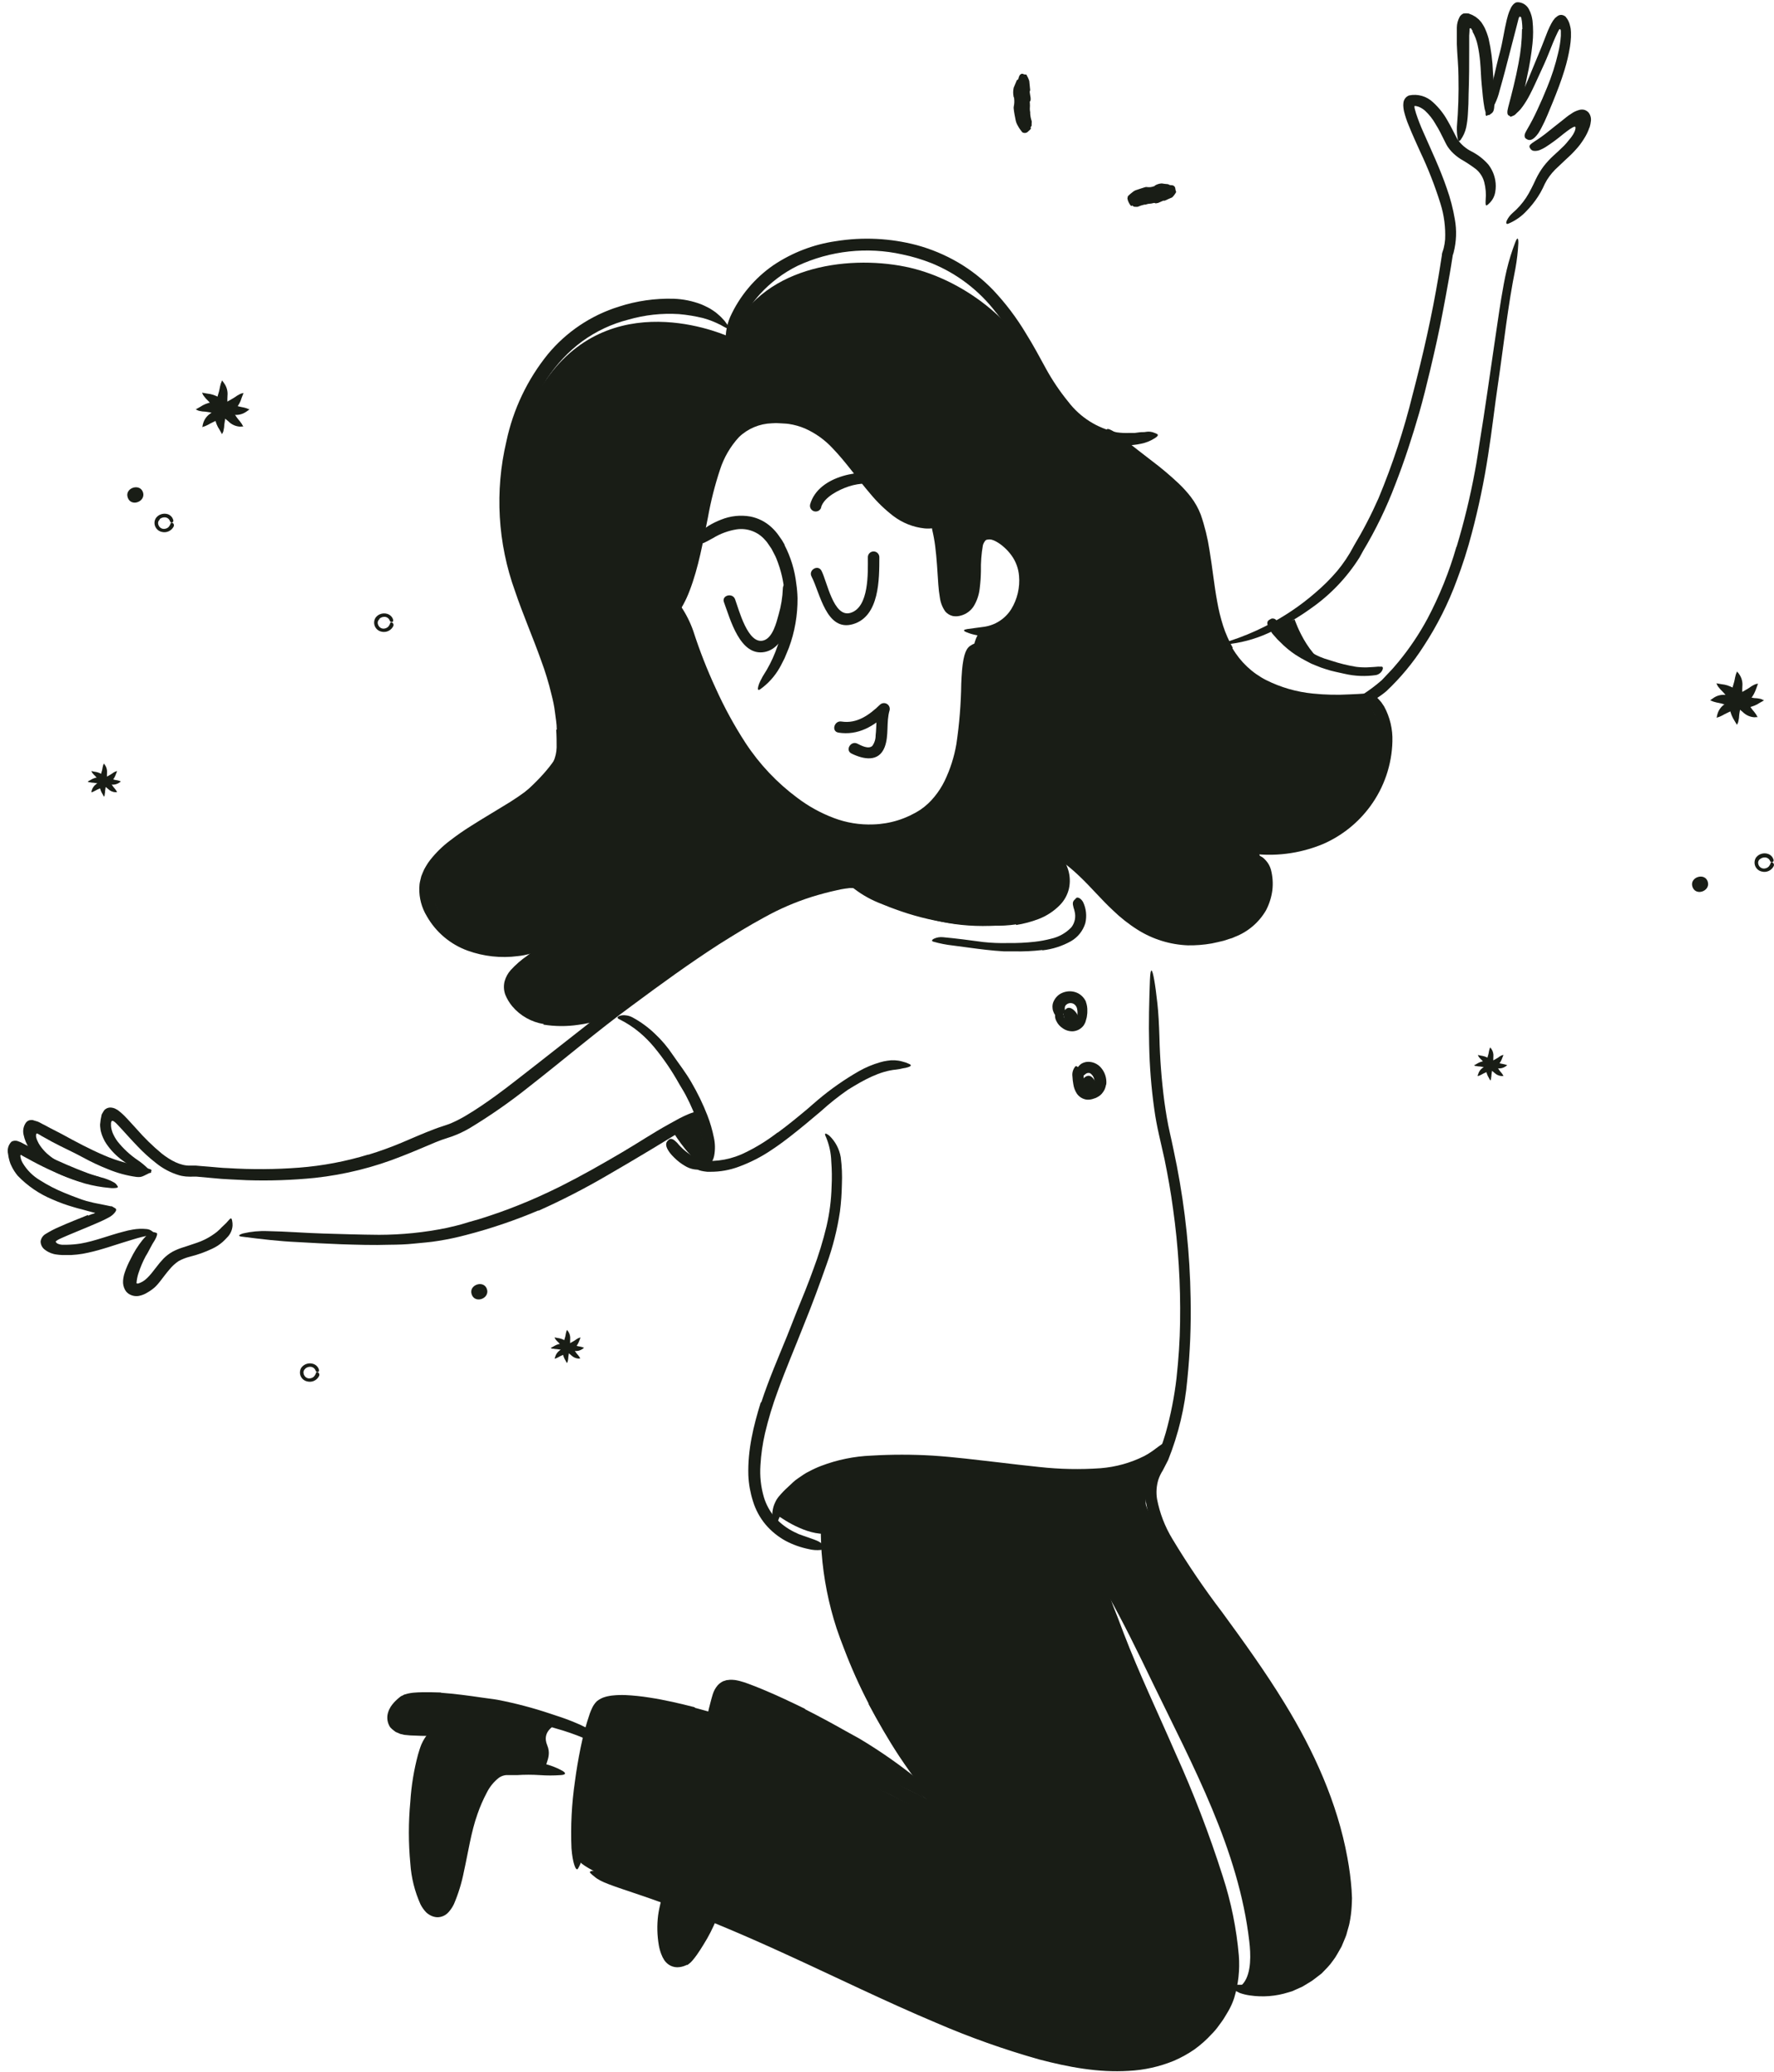 <svg width="167" height="195" viewBox="0 0 167 195" fill="none" xmlns="http://www.w3.org/2000/svg">
<path d="M100.092 95.362C100.092 95.362 100.382 94.423 101.096 95.068C101.81 95.713 101.589 96.639 101.096 96.656C100.602 96.673 100.222 96.306 100.092 95.362Z" fill="#191D16"/>
<path d="M101.831 101.706C101.831 101.706 102.463 100.65 103.056 101.706C103.648 102.761 102.701 102.947 102.441 102.926C102.182 102.904 101.788 102.649 101.831 101.706Z" fill="#191D16"/>
<path d="M62.387 178.76C62.387 178.76 66.363 180.391 66.844 180.365C67.324 180.339 65.308 183.904 64.334 184.406C63.361 184.908 62.525 184.774 62.404 182.122C62.316 181.003 62.31 179.879 62.387 178.76Z" fill="#191D16"/>
<path d="M52.682 162.11C52.249 162.317 50.951 162.906 51.518 164.251C52.084 165.597 50.782 166.436 51.682 166.735C52.582 167.034 47.178 165.048 45.624 167.544C44.071 170.041 43.461 175.722 42.79 177.496C42.12 179.27 40.718 181.542 39.978 178.876C39.238 176.211 38.533 166.891 40.687 163.516L40.584 162.741C40.584 162.741 37.308 163.092 37.421 162.058C37.533 161.023 37.594 159.998 40.588 160.089C43.582 160.18 52.682 162.11 52.682 162.11Z" fill="#191D16"/>
<path d="M41.492 159.297C42.821 159.397 44.132 159.57 45.439 159.764C45.91 159.838 46.391 159.881 46.867 159.968C48.536 160.292 50.182 160.725 51.795 161.266C52.513 161.5 53.236 161.733 53.932 162.019C54.385 162.198 54.829 162.4 55.261 162.625C55.694 162.865 56.091 163.166 56.438 163.52C56.65 163.75 56.529 163.814 56.226 163.806C55.794 163.786 55.367 163.706 54.958 163.568C54.102 163.209 53.225 162.906 52.331 162.659C51.436 162.378 50.523 162.118 49.601 161.854C48.461 161.57 47.305 161.353 46.14 161.205C44.863 161.011 43.574 160.837 42.28 160.729C41.488 160.669 40.688 160.608 39.9 160.608C39.619 160.608 39.333 160.608 39.061 160.638C38.834 160.631 38.608 160.674 38.399 160.764C38.368 160.764 38.299 160.833 38.243 160.876C38.187 160.92 38.135 160.967 38.083 161.015C37.984 161.104 37.894 161.203 37.815 161.309C37.753 161.378 37.713 161.464 37.7 161.555C37.686 161.647 37.701 161.741 37.741 161.824C37.741 161.824 37.741 161.867 37.776 161.88C37.871 161.972 37.994 162.03 38.126 162.045C38.325 162.094 38.528 162.128 38.732 162.149C39.165 162.2 39.597 162.209 40.03 162.222C40.233 162.222 40.437 162.222 40.644 162.222C40.928 162.225 41.209 162.282 41.471 162.391C41.624 162.471 41.743 162.605 41.804 162.767C41.83 162.831 41.848 162.898 41.856 162.966C41.856 163.062 41.765 163.122 41.648 163.187C41.454 163.278 41.244 163.328 41.029 163.334C40.401 163.369 39.771 163.369 39.143 163.334C38.806 163.332 38.469 163.31 38.135 163.269C38.048 163.269 37.944 163.23 37.849 163.209C37.798 163.194 37.746 163.184 37.693 163.178L37.477 163.083L37.256 162.992L37.07 162.854C36.946 162.762 36.832 162.657 36.728 162.542C36.604 162.353 36.52 162.14 36.482 161.916C36.444 161.693 36.453 161.464 36.508 161.244C36.537 161.132 36.575 161.022 36.62 160.915C36.677 160.82 36.728 160.69 36.776 160.621C36.869 160.481 36.971 160.348 37.083 160.223C37.174 160.124 37.269 160.028 37.365 159.942L37.507 159.816L37.698 159.661L37.784 159.604C37.823 159.604 37.849 159.578 37.88 159.565L38.061 159.47C38.178 159.436 38.291 159.401 38.386 159.379C38.55 159.343 38.716 159.316 38.883 159.297C39.199 159.267 39.493 159.254 39.788 159.25C40.372 159.25 40.939 159.25 41.518 159.275L41.492 159.297Z" fill="#191D16"/>
<path d="M87.522 169.673C86.202 167.986 67.298 161.292 67.298 161.292C67.298 161.292 67.904 158.717 68.665 158.834C69.427 158.951 79.24 163.036 82.109 165C84.057 166.383 85.87 167.948 87.522 169.673Z" fill="#191D16"/>
<path d="M77.826 138.545C83.266 137 89.002 136.803 94.536 137.97C103.809 139.912 109.096 136.672 109.096 136.672C109.096 136.672 107.928 139.64 107.85 141.431C107.772 143.223 121.501 162.529 122.609 164.944C123.717 167.358 126.806 176.895 126.283 179.911C124.6 189.633 115.695 187.327 116.11 187.119C116.525 186.912 116.746 187.028 117.071 186.613C117.828 185.635 117.737 183.839 117.607 182.719C116.616 174.065 112.281 166.155 108.521 158.393C107.145 155.537 105.756 152.677 104.194 149.908C103.164 148.056 105.059 153.663 105.059 153.663C105.059 153.663 112.415 170.106 113.825 174.61C115.236 179.114 118.274 187.353 113.038 191.143C110.896 192.692 108.196 195.037 99.901 193.865C91.607 192.692 74.654 182.654 70.106 181.442C70.106 181.442 55.52 176.769 54.43 175.038C53.802 174.039 54.798 161.05 56.26 160.682C57.723 160.314 68.042 160.141 78.18 165.874C88.318 171.607 93.597 172.797 96.198 176.029C96.198 176.029 88.764 171.581 84.861 164.918C80.958 158.254 78.284 151.214 77.821 147.052C77.564 144.222 77.565 141.375 77.826 138.545Z" fill="#191D16"/>
<path d="M77.579 144.347C75.454 144.347 73.079 142.513 73.079 142.513C74.174 139.64 78.302 138.619 78.302 138.619L77.579 144.347Z" fill="#191D16"/>
<path d="M126.2 62.885C123.414 62.885 121.873 58.298 121.873 58.298L119.961 59.029C119.961 59.029 121.783 61.829 124.491 62.344C126.694 62.751 126.2 62.885 126.2 62.885Z" fill="#191D16"/>
<path d="M65.602 105.003C65.602 105.362 66.71 108.464 66.069 109.139C65.429 109.814 63.43 106.634 63.43 106.634L65.602 105.003Z" fill="#191D16"/>
<path d="M128.407 65.913C128.407 65.913 117.832 67.384 115.773 62.127C113.713 56.87 113.895 52.119 112.406 49.428C110.918 46.736 107.703 43.803 105.513 41.332C103.835 41.168 102.238 40.534 100.904 39.503C99.57 38.472 98.553 37.086 97.972 35.504C96.033 30.281 90.477 26.149 85.198 25.093C79.673 23.981 71.452 25.097 68.726 31.731C68.726 31.731 58.168 26.737 51.721 35.3C46.2 42.656 47.243 47.576 47.957 50.778C48.671 53.98 54.04 65.208 53.417 68.773C52.794 72.339 47.991 76.129 42.933 79.158C37.875 82.187 41.804 87.812 44.664 88.915C47.524 90.019 51.375 88.837 51.544 88.79C51.436 88.876 47.866 91.732 47.978 92.554C48.091 93.376 49.432 97.521 56.706 95.181C56.706 95.181 65.36 89.499 69.942 86.596C74.524 83.693 79.569 83.355 81.136 83.658C82.702 83.961 86.938 88.119 95.544 86.929C95.544 86.929 100.373 85.601 99.737 82.048L99.793 80.318C99.793 80.318 107.443 87.44 108.936 87.855C110.429 88.27 114.972 89.703 118.308 85.744C118.308 85.744 119.606 84.506 118.49 80.119C118.49 80.119 127.282 80.426 129.45 74.403C131.618 68.38 128.407 65.913 128.407 65.913ZM96.362 56.701C95.406 59.631 92.217 59.544 92.217 59.544C90.94 60.535 90.486 72.49 90.486 72.49C88.258 77.739 82.239 78.081 82.239 78.081C69.215 77.648 63.763 57.13 63.763 57.13C63.763 57.13 66.199 49.034 66.844 45.88C67.488 42.725 69.215 40.051 71.945 39.281C74.675 38.511 78.232 40.415 81.131 44.967C84.03 49.519 88.258 48.965 88.258 48.965C88.258 48.965 88.6 51.994 88.69 54.702C88.781 57.411 89.893 57.584 91.057 57.121C92.221 56.658 91.884 52.543 92.022 51.202C92.161 49.86 93.9 49.705 93.9 49.705C95.951 50.15 97.318 53.755 96.362 56.688V56.701Z" fill="#191D16"/>
<path d="M84.147 78.543C82.742 78.866 81.285 78.883 79.872 78.595C78.489 78.311 77.162 77.797 75.948 77.077C75.068 76.577 74.237 75.998 73.464 75.346C72.134 74.186 70.94 72.88 69.903 71.452C68.869 70.048 67.948 68.563 67.151 67.012C66.435 65.65 65.795 64.249 65.234 62.815C64.48 61.003 63.953 59.105 63.664 57.164C63.581 56.558 63.78 56.606 64.096 57.056C64.584 57.779 64.976 58.561 65.265 59.384C65.861 61.233 66.57 63.044 67.389 64.805C68.191 66.584 69.128 68.298 70.193 69.933C71.503 71.927 73.156 73.675 75.074 75.095C76.106 75.875 77.244 76.504 78.453 76.964C79.653 77.425 80.934 77.635 82.217 77.583C83.799 77.535 85.336 77.053 86.661 76.19C87.15 75.854 87.587 75.449 87.959 74.987C88.341 74.525 88.666 74.019 88.928 73.481C89.455 72.384 89.827 71.219 90.032 70.019C90.311 68.139 90.464 66.243 90.49 64.343C90.512 63.91 90.525 63.503 90.564 63.075C90.707 61.474 90.997 60.946 91.43 60.717C91.518 60.659 91.612 60.611 91.711 60.574C91.996 60.535 91.957 61.141 91.892 62.244C91.65 65.537 91.845 69.284 90.512 72.94C90.022 74.343 89.2 75.606 88.115 76.622C87.555 77.13 86.92 77.549 86.233 77.864C85.567 78.169 84.873 78.406 84.16 78.574L84.147 78.543Z" fill="#191D16"/>
<path d="M91.074 54.797C91.152 54.006 91.139 53.158 91.196 52.266C91.22 51.782 91.298 51.301 91.429 50.834C91.512 50.532 91.66 50.251 91.862 50.012C92.111 49.739 92.445 49.559 92.809 49.501C93.241 49.445 93.68 49.499 94.086 49.657C94.433 49.791 94.758 49.976 95.051 50.207C96.053 50.961 96.755 52.047 97.033 53.27C97.314 54.447 97.228 55.683 96.786 56.809C96.414 57.813 95.73 58.671 94.835 59.259C94.252 59.617 93.588 59.819 92.905 59.847C92.247 59.868 91.592 59.748 90.984 59.497C90.612 59.345 90.711 59.254 91.061 59.198C91.412 59.142 92.018 59.077 92.636 58.986C93.16 58.912 93.661 58.724 94.104 58.435C94.548 58.147 94.922 57.764 95.202 57.316C95.772 56.377 96.027 55.281 95.929 54.187C95.874 53.51 95.638 52.86 95.246 52.305C95.049 52.028 94.823 51.772 94.571 51.544C94.326 51.315 94.055 51.117 93.761 50.955C93.625 50.879 93.48 50.821 93.329 50.782C93.206 50.757 93.079 50.757 92.957 50.782C92.912 50.784 92.868 50.797 92.829 50.819C92.79 50.84 92.757 50.871 92.732 50.908C92.64 51.028 92.571 51.165 92.528 51.31C92.385 52.117 92.323 52.936 92.342 53.755C92.333 54.3 92.294 54.845 92.225 55.386C92.162 55.978 91.968 56.548 91.659 57.056C91.385 57.477 90.969 57.784 90.486 57.922C90.231 58.001 89.961 58.019 89.698 57.974C89.42 57.909 89.17 57.758 88.984 57.541C88.714 57.155 88.54 56.71 88.478 56.243C88.407 55.835 88.358 55.423 88.331 55.01C88.245 53.755 88.184 52.539 88.033 51.371C88.007 51.115 87.955 50.873 87.916 50.626C87.838 50.168 87.756 49.908 87.734 49.718C87.726 49.549 87.739 49.381 87.773 49.216C87.773 49.142 87.773 49.056 87.803 48.986C87.834 48.917 87.946 48.857 88.171 48.965C88.468 49.147 88.699 49.42 88.829 49.744C89.059 50.299 89.222 50.88 89.313 51.474C89.396 52.054 89.439 52.634 89.474 53.205C89.508 53.776 89.534 54.343 89.573 54.888C89.602 55.392 89.677 55.892 89.798 56.381C89.829 56.494 89.876 56.601 89.936 56.701C89.98 56.745 89.958 56.74 89.962 56.745H90.058L90.144 56.719C90.249 56.692 90.349 56.646 90.438 56.584C90.647 56.41 90.798 56.176 90.871 55.914C90.975 55.559 91.038 55.193 91.061 54.824L91.074 54.797Z" fill="#191D16"/>
<path d="M66.19 45.482C66.505 44.196 66.986 42.956 67.623 41.795C68.308 40.554 69.408 39.592 70.729 39.078C71.676 38.723 72.691 38.587 73.698 38.68C74.576 38.715 75.44 38.917 76.242 39.277C77.025 39.633 77.754 40.099 78.405 40.662C79.625 41.772 80.738 42.995 81.728 44.313C82.573 45.434 83.548 46.451 84.632 47.342C85.294 47.867 86.066 48.235 86.89 48.42C87.089 48.463 87.293 48.476 87.501 48.502C87.708 48.528 87.912 48.502 88.119 48.502C88.549 48.492 88.976 48.441 89.396 48.351C89.945 48.286 89.945 48.416 89.564 48.818C89.295 49.085 88.98 49.302 88.634 49.458C88.399 49.561 88.154 49.641 87.903 49.696C87.617 49.745 87.326 49.755 87.037 49.727C85.963 49.614 84.94 49.207 84.082 48.55C83.293 47.942 82.575 47.248 81.94 46.481C80.69 45.023 79.638 43.491 78.384 42.189C77.654 41.399 76.77 40.766 75.787 40.328C75.299 40.12 74.785 39.975 74.26 39.896C73.996 39.857 73.719 39.857 73.451 39.835C73.185 39.809 72.917 39.809 72.65 39.835C71.497 39.873 70.399 40.335 69.565 41.133C68.754 42.016 68.144 43.064 67.778 44.205C67.294 45.668 66.915 47.163 66.645 48.679C66.173 50.986 65.779 53.352 64.914 55.602C64.582 56.485 64.131 57.318 63.573 58.078C62.998 58.862 62.245 59.499 61.374 59.934C61.18 60.025 60.989 60.128 60.795 60.211L60.18 60.401C58.614 60.743 58.099 60.526 57.788 60.25C57.712 60.19 57.644 60.121 57.584 60.046C57.519 59.929 57.64 59.821 57.9 59.73C58.061 59.678 58.226 59.638 58.393 59.609C58.489 59.588 58.597 59.579 58.709 59.557L59.06 59.471L59.605 59.35C59.782 59.289 59.951 59.224 60.128 59.168C60.471 59.053 60.802 58.908 61.119 58.735C61.739 58.346 62.283 57.848 62.724 57.264C63.61 55.951 64.242 54.483 64.585 52.937C65.221 50.557 65.528 48.026 66.169 45.499L66.19 45.482Z" fill="#191D16"/>
<path d="M93.77 29.42C92.192 27.345 90.082 25.733 87.665 24.756C86.779 24.407 85.866 24.135 84.935 23.942C81.622 23.206 78.159 23.584 75.082 25.015C73.741 25.676 72.536 26.584 71.53 27.689C70.894 28.395 70.351 29.179 69.912 30.021C69.456 30.862 69.077 31.741 68.778 32.648C68.587 33.219 68.423 33.115 68.345 32.553C68.236 31.627 68.37 30.689 68.734 29.831C69.623 27.87 71.027 26.188 72.797 24.963C74.565 23.774 76.578 22.999 78.686 22.696C81.223 22.287 83.817 22.414 86.302 23.068C87.666 23.439 88.975 23.987 90.196 24.699C91.409 25.409 92.518 26.283 93.493 27.296C94.667 28.54 95.701 29.908 96.578 31.376C97.258 32.462 97.876 33.613 98.469 34.703C99.071 35.797 99.771 36.834 100.559 37.801C101.687 39.282 103.311 40.307 105.133 40.687C105.521 40.741 105.913 40.759 106.305 40.744H106.811L107.244 40.687C107.499 40.648 107.711 40.687 107.889 40.64C108.152 40.596 108.422 40.627 108.668 40.731C108.765 40.765 108.859 40.807 108.949 40.856C109.061 40.943 108.975 41.072 108.711 41.237C108.315 41.491 107.875 41.669 107.413 41.76C106.458 41.964 105.47 41.963 104.515 41.759C103.56 41.555 102.659 41.151 101.87 40.575C101.469 40.293 101.088 39.985 100.728 39.653C100.381 39.318 100.052 38.966 99.741 38.597C99.126 37.868 98.568 37.093 98.071 36.278C97.699 35.685 97.357 35.08 97.024 34.478C96.691 33.877 96.371 33.293 96.029 32.717C95.365 31.566 94.616 30.467 93.787 29.429L93.77 29.42Z" fill="#191D16"/>
<path d="M116.019 61.002C116.768 62.285 117.869 63.325 119.191 64.001C120.569 64.69 122.062 65.12 123.596 65.269C124.739 65.386 125.889 65.412 127.036 65.347L127.802 65.312L128.628 65.26C128.737 65.24 128.848 65.24 128.957 65.26C129.013 65.26 129.056 65.303 129.117 65.286L129.26 65.36C129.357 65.427 129.451 65.499 129.541 65.576C129.607 65.624 129.668 65.679 129.723 65.74C129.827 65.857 129.939 65.97 130.034 66.091L130.294 66.472C130.845 67.482 131.116 68.622 131.077 69.773C131.023 71.968 130.298 74.094 129 75.865C127.863 77.419 126.336 78.644 124.574 79.418C122.33 80.358 119.869 80.658 117.464 80.283C116.725 80.184 116.85 80.019 117.486 79.889C118.122 79.76 119.247 79.634 120.545 79.491C121.687 79.361 122.804 79.07 123.864 78.626C124.915 78.206 125.886 77.608 126.733 76.856C127.57 76.094 128.271 75.194 128.805 74.195C129.336 73.187 129.695 72.097 129.87 70.972C129.974 70.297 129.986 69.611 129.904 68.934C129.837 68.275 129.629 67.64 129.294 67.069C129.213 66.94 129.12 66.818 129.017 66.705L128.862 66.541L128.784 66.48H128.762C128.753 66.468 128.741 66.459 128.728 66.454C128.714 66.448 128.699 66.447 128.684 66.45H128.55L127.996 66.498C127.239 66.562 126.477 66.601 125.716 66.597C124.027 66.612 122.345 66.389 120.718 65.935C119.051 65.481 117.524 64.615 116.279 63.417C115.532 62.66 114.919 61.782 114.466 60.821C114.037 59.873 113.711 58.882 113.492 57.865C112.8 54.837 112.817 51.725 111.861 48.939C111.662 48.43 111.391 47.952 111.056 47.52C110.708 47.083 110.326 46.673 109.914 46.295C109.088 45.525 108.183 44.833 107.262 44.11C106.859 43.79 106.457 43.487 106.059 43.15C104.588 41.89 104.22 41.354 104.181 40.822C104.158 40.706 104.149 40.589 104.155 40.471C104.22 40.164 104.899 40.579 105.959 41.445C106.755 42.085 107.586 42.712 108.426 43.366C109.305 44.026 110.148 44.736 110.948 45.49C111.373 45.891 111.765 46.325 112.121 46.788C112.5 47.288 112.808 47.839 113.034 48.424C113.411 49.516 113.687 50.64 113.86 51.782C114.137 53.43 114.293 55.053 114.583 56.611C114.716 57.379 114.901 58.138 115.137 58.882C115.369 59.6 115.674 60.293 116.045 60.95L116.019 61.002Z" fill="#191D16"/>
<path d="M107.002 85.839C108.119 86.76 109.451 87.383 110.874 87.647C111.4 87.728 111.931 87.763 112.462 87.751H113.172L113.886 87.682C114.349 87.62 114.806 87.52 115.253 87.384C116.143 87.115 116.949 86.625 117.599 85.96C118.167 85.356 118.559 84.608 118.732 83.796C118.789 83.539 118.823 83.277 118.836 83.013C118.835 82.753 118.816 82.493 118.78 82.234C118.714 81.714 118.551 81.211 118.299 80.75C118.148 80.46 118.299 80.378 118.598 80.534C118.692 80.582 118.783 80.635 118.871 80.694C118.974 80.779 119.071 80.872 119.161 80.971C119.387 81.218 119.551 81.514 119.641 81.836C119.808 82.474 119.854 83.138 119.775 83.792C119.687 84.448 119.485 85.084 119.178 85.67C118.515 86.808 117.485 87.687 116.257 88.162L115.998 88.275L115.725 88.357L115.18 88.534C114.812 88.625 114.436 88.708 114.068 88.785C113.325 88.916 112.572 88.975 111.818 88.963C110.147 88.897 108.522 88.394 107.106 87.505C106.26 86.973 105.473 86.353 104.756 85.657C103.666 84.64 102.705 83.494 101.671 82.511C100.885 81.751 100.027 81.068 99.11 80.474C98.911 80.348 98.712 80.227 98.508 80.114C98.239 79.957 97.989 79.768 97.764 79.552C97.631 79.429 97.545 79.264 97.522 79.085C97.501 79.01 97.488 78.933 97.483 78.855C97.483 78.738 97.587 78.678 97.781 78.669C98.062 78.662 98.341 78.711 98.603 78.812C99.61 79.21 100.542 79.776 101.36 80.486C102.177 81.18 102.956 81.918 103.692 82.698C104.719 83.819 105.833 84.858 107.024 85.804L107.002 85.839Z" fill="#191D16"/>
<path d="M52.413 68.653C52.413 68.099 52.305 67.553 52.24 67C52.175 66.446 52.054 65.905 51.916 65.36C51.654 64.262 51.324 63.181 50.929 62.123C50.159 59.96 49.233 57.848 48.484 55.633C46.849 51.113 46.566 46.214 47.671 41.536C48.303 38.536 49.638 35.729 51.565 33.345C53.315 31.228 55.645 29.667 58.268 28.854C59.928 28.316 61.668 28.066 63.412 28.114C64.308 28.144 65.193 28.324 66.03 28.646C66.242 28.728 66.441 28.84 66.645 28.936C66.848 29.031 67.034 29.169 67.224 29.291C67.415 29.412 67.579 29.576 67.752 29.723C67.925 29.87 68.064 30.052 68.22 30.212C68.566 30.645 68.652 30.883 68.574 30.917C68.496 30.952 68.25 30.814 67.865 30.593C67.346 30.324 66.801 30.108 66.238 29.948C65.472 29.756 64.692 29.626 63.906 29.559C62.301 29.459 60.691 29.636 59.146 30.082C57.588 30.478 56.12 31.167 54.819 32.112C52.223 34.007 50.388 36.923 49.333 40.09C48.095 44.045 47.917 48.256 48.818 52.301C49.783 56.745 52.158 60.868 53.227 65.52C53.562 66.95 53.736 68.413 53.746 69.881V70.431C53.746 70.626 53.707 70.829 53.69 71.024C53.627 71.416 53.517 71.8 53.361 72.166C53.043 72.872 52.604 73.516 52.063 74.07C51.278 74.871 50.408 75.584 49.467 76.194C48.554 76.809 47.615 77.371 46.68 77.925C45.746 78.479 44.82 79.028 43.946 79.63C43.072 80.197 42.283 80.886 41.605 81.677C41.118 82.249 40.824 82.961 40.765 83.71C40.757 84.46 40.977 85.196 41.397 85.817C41.785 86.479 42.307 87.052 42.929 87.501C43.562 87.942 44.26 88.282 44.997 88.509C45.655 88.696 46.331 88.813 47.013 88.859C47.929 88.906 48.846 88.878 49.757 88.773C50.188 88.722 50.623 88.722 51.055 88.773C51.2 88.788 51.344 88.811 51.487 88.842C51.648 88.907 51.487 89.063 51.024 89.314C50.313 89.672 49.541 89.897 48.748 89.976C47.154 90.185 45.532 90.008 44.019 89.461C42.395 88.873 41.034 87.725 40.181 86.224C39.692 85.421 39.446 84.494 39.471 83.554L39.498 83.187C39.515 83.064 39.54 82.943 39.571 82.823C39.601 82.706 39.627 82.585 39.658 82.464L39.792 82.131C39.877 81.909 39.984 81.695 40.112 81.495C40.227 81.297 40.355 81.108 40.497 80.928C41.03 80.25 41.648 79.644 42.336 79.124C42.978 78.626 43.645 78.161 44.335 77.73C45.334 77.094 46.343 76.502 47.321 75.9C48.288 75.331 49.217 74.699 50.103 74.009C50.932 73.399 51.611 72.607 52.089 71.694C52.282 71.268 52.388 70.808 52.4 70.34C52.4 69.786 52.4 69.228 52.357 68.674L52.413 68.653Z" fill="#191D16"/>
<path d="M51.185 96.371C50.023 96.186 48.968 95.588 48.212 94.687C47.944 94.361 47.727 93.996 47.567 93.606C47.417 93.196 47.396 92.751 47.507 92.329C47.617 91.947 47.81 91.594 48.074 91.295C48.538 90.789 49.058 90.336 49.623 89.945C50.076 89.609 50.51 89.246 50.921 88.859C51.423 88.357 51.786 87.803 51.73 87.193C51.73 87.007 51.877 86.942 52.102 87.107C52.17 87.152 52.227 87.211 52.271 87.28C52.331 87.362 52.375 87.454 52.401 87.552C52.468 87.799 52.456 88.061 52.366 88.301C52.191 88.71 51.947 89.087 51.643 89.413C51.377 89.71 51.087 89.987 50.778 90.239C50.176 90.724 49.566 91.144 49.047 91.611C48.758 91.853 48.55 92.178 48.45 92.541C48.404 92.892 48.486 93.249 48.679 93.545C48.892 93.945 49.184 94.296 49.539 94.577C49.893 94.859 50.302 95.064 50.739 95.181C51.311 95.351 51.903 95.442 52.5 95.453C53.43 95.481 54.36 95.394 55.269 95.194C55.964 95.023 56.645 94.796 57.303 94.514L57.736 94.333C58.285 94.125 58.48 94.125 58.709 94.359C58.764 94.409 58.815 94.464 58.861 94.523C58.999 94.713 58.861 94.99 58.428 95.202C57.178 95.842 55.827 96.262 54.434 96.444C53.345 96.606 52.237 96.598 51.15 96.422L51.185 96.371Z" fill="#191D16"/>
<path d="M95.653 86.99C94.946 87.092 94.233 87.134 93.519 87.115C92.84 87.115 92.156 87.085 91.473 87.042C90.975 87.011 90.473 86.999 89.98 86.942C88.239 86.734 86.524 86.342 84.865 85.774C84.493 85.653 84.13 85.506 83.762 85.376L82.68 84.943C81.753 84.561 80.888 84.042 80.115 83.403C79.876 83.199 80.045 83.052 80.383 83.022C80.836 83.009 81.284 83.118 81.681 83.338C83.382 84.255 85.192 84.956 87.068 85.424C88.241 85.697 89.438 85.86 90.642 85.908C91.304 85.964 91.97 85.986 92.641 86.003H93.645C93.969 86.003 94.294 86.003 94.618 85.96C95.418 85.896 96.207 85.736 96.968 85.484C97.53 85.306 98.061 85.038 98.538 84.692C98.994 84.374 99.322 83.905 99.465 83.368C99.646 82.55 99.244 81.711 98.733 80.993C98.629 80.828 98.487 80.686 98.374 80.525C98.198 80.32 98.058 80.086 97.963 79.833C97.903 79.674 97.903 79.499 97.963 79.34C97.989 79.266 98.002 79.188 98.028 79.132C98.102 78.963 98.525 79.02 98.993 79.426C99.173 79.575 99.335 79.743 99.478 79.928C99.971 80.503 100.342 81.173 100.568 81.897C100.733 82.46 100.754 83.055 100.628 83.628C100.489 84.217 100.189 84.756 99.763 85.186C99.201 85.754 98.524 86.197 97.777 86.484C97.091 86.746 96.379 86.936 95.653 87.05V86.99Z" fill="#191D16"/>
<path d="M34.673 108.668C35.727 108.347 36.764 107.973 37.78 107.547C38.81 107.114 39.827 106.656 40.913 106.249C41.176 106.141 41.471 106.054 41.748 105.959L42.133 105.829C42.245 105.795 42.366 105.743 42.483 105.695C42.971 105.483 43.443 105.239 43.898 104.964C44.837 104.41 45.754 103.774 46.654 103.125C47.974 102.169 49.251 101.134 50.549 100.135C55.105 96.583 59.614 92.926 64.395 89.599C66.499 88.097 68.683 86.711 70.937 85.445C72.391 84.628 73.918 83.949 75.498 83.416C76.304 83.151 77.134 82.968 77.977 82.871C78.836 82.77 79.707 82.833 80.543 83.057C81.062 83.204 81.252 83.364 81.213 83.424C81.174 83.485 80.898 83.502 80.461 83.533C79.877 83.564 79.298 83.65 78.73 83.788C78.042 83.935 77.254 84.143 76.398 84.407C74.854 84.897 73.364 85.54 71.95 86.328C71.231 86.717 70.517 87.128 69.812 87.552C69.107 87.976 68.401 88.418 67.709 88.85C64.923 90.646 62.218 92.61 59.518 94.614C56.264 96.998 53.071 99.72 49.817 102.259C48.03 103.688 46.151 104.998 44.192 106.18C43.675 106.48 43.132 106.735 42.57 106.941L41.765 107.209C41.505 107.287 41.25 107.404 40.99 107.499C39.956 107.932 38.918 108.386 37.853 108.797C35.219 109.852 32.453 110.542 29.632 110.848C27.509 111.061 25.374 111.133 23.241 111.065C22.181 111 21.117 110.987 20.065 110.87L18.482 110.727H18.287C18.243 110.721 18.197 110.721 18.153 110.727C18.009 110.738 17.864 110.738 17.72 110.727C17.575 110.726 17.43 110.713 17.288 110.688C17.141 110.67 16.996 110.64 16.855 110.597C16.066 110.362 15.331 109.973 14.691 109.455C14.066 108.969 13.478 108.435 12.935 107.859C12.389 107.296 11.874 106.712 11.36 106.154C11.23 106.011 11.1 105.877 10.97 105.743L10.897 105.673L10.853 105.634L10.758 105.557C10.698 105.518 10.628 105.461 10.55 105.483C10.473 105.505 10.473 105.613 10.451 105.682C10.445 105.732 10.445 105.783 10.451 105.834C10.445 105.874 10.445 105.915 10.451 105.955L10.477 106.171C10.508 106.318 10.55 106.463 10.602 106.604C10.723 106.893 10.879 107.166 11.065 107.417C11.608 108.099 12.251 108.695 12.974 109.183C13.317 109.415 13.637 109.68 13.93 109.974C14.032 110.067 14.127 110.167 14.215 110.273C14.302 110.407 14.073 110.429 13.584 110.273C12.845 110.039 12.153 109.679 11.537 109.209C10.94 108.777 10.423 108.244 10.01 107.634C9.896 107.469 9.799 107.294 9.72 107.11C9.63 106.92 9.559 106.721 9.508 106.517C9.478 106.413 9.459 106.305 9.451 106.197C9.431 106.074 9.421 105.95 9.421 105.825C9.448 105.507 9.499 105.192 9.573 104.882C9.685 104.709 9.759 104.492 9.919 104.384C10 104.321 10.094 104.276 10.193 104.25C10.293 104.224 10.397 104.218 10.499 104.233C10.601 104.248 10.7 104.274 10.797 104.31C10.901 104.354 11.001 104.423 11.104 104.479C11.307 104.632 11.499 104.798 11.68 104.977C12.113 105.409 12.476 105.842 12.857 106.245C13.582 107.077 14.374 107.85 15.224 108.555C16.059 109.213 17.011 109.723 17.898 109.689H18.062H18.17C18.206 109.684 18.242 109.684 18.278 109.689H18.425L18.858 109.728L19.724 109.797C20.299 109.84 20.87 109.914 21.454 109.927C23.685 110.068 25.924 110.054 28.152 109.884C30.366 109.713 32.554 109.3 34.677 108.65L34.673 108.668Z" fill="#191D16"/>
<path d="M2.766 108.092C2.504 107.698 2.319 107.258 2.221 106.794C2.172 106.591 2.169 106.38 2.212 106.176C2.255 105.972 2.342 105.779 2.468 105.613C2.536 105.537 2.62 105.477 2.715 105.44C2.789 105.417 2.866 105.403 2.944 105.401C2.984 105.399 3.025 105.399 3.065 105.401L3.225 105.453L3.545 105.548C3.762 105.63 3.978 105.782 4.225 105.89L4.696 106.145C5.073 106.348 5.458 106.526 5.83 106.729C7.128 107.443 8.461 108.153 9.828 108.737C10.431 108.997 11.051 109.214 11.684 109.386C12.485 109.637 13.294 109.745 14.086 110.013C14.337 110.078 14.311 110.217 14.086 110.372C13.964 110.455 13.796 110.52 13.579 110.632C13.469 110.691 13.351 110.733 13.229 110.758C13.102 110.771 12.975 110.771 12.848 110.758C11.943 110.634 11.058 110.396 10.213 110.048C9.383 109.722 8.576 109.343 7.794 108.914C6.86 108.404 5.852 107.962 4.904 107.452L4.125 107.019L3.935 106.915L3.861 106.868L3.705 106.777L3.541 106.686C3.529 106.677 3.514 106.671 3.499 106.669C3.484 106.667 3.468 106.669 3.454 106.676C3.44 106.682 3.428 106.692 3.419 106.704C3.41 106.717 3.404 106.731 3.403 106.747C3.379 106.866 3.388 106.99 3.428 107.106C3.438 107.145 3.45 107.184 3.463 107.222L3.528 107.37C3.593 107.521 3.672 107.666 3.766 107.802C3.958 108.082 4.182 108.339 4.432 108.568C5.232 109.267 6.172 109.788 7.189 110.096C7.587 110.238 7.985 110.355 8.387 110.463L9.586 110.818C9.762 110.862 9.935 110.917 10.105 110.983C10.336 111.068 10.559 111.173 10.771 111.298C10.877 111.368 10.966 111.461 11.031 111.571C11.059 111.607 11.083 111.646 11.1 111.688C11.1 111.74 11.057 111.77 10.923 111.792C10.722 111.819 10.518 111.819 10.317 111.792C9.537 111.724 8.765 111.587 8.011 111.381C7.235 111.151 6.474 110.877 5.73 110.559C4.506 110.049 3.465 109.18 2.745 108.066L2.766 108.092Z" fill="#191D16"/>
<path d="M8.279 114.405L8.616 114.271L8.699 114.241H8.729L8.82 114.21C8.861 114.198 8.9 114.18 8.937 114.159C8.963 114.159 8.937 114.124 8.937 114.128H8.889L8.413 114.003L7.691 113.804C7.448 113.743 7.206 113.687 6.968 113.609C6.266 113.409 5.579 113.161 4.913 112.865C3.69 112.356 2.585 111.6 1.667 110.645C1.44 110.373 1.246 110.073 1.092 109.754C1.01 109.597 0.944 109.431 0.897 109.26C0.831 109.042 0.785 108.817 0.759 108.59C0.709 108.385 0.713 108.171 0.771 107.969C0.828 107.766 0.937 107.582 1.088 107.434C1.172 107.389 1.265 107.36 1.361 107.35C1.457 107.341 1.554 107.35 1.646 107.378L1.944 107.491C2.044 107.534 2.152 107.603 2.256 107.655L3.082 108.088L3.822 108.464C4.316 108.711 4.813 108.94 5.306 109.174C5.942 109.468 6.604 109.745 7.236 110.005L8.201 110.381C8.508 110.515 8.825 110.626 9.149 110.714C9.491 110.771 9.538 110.918 9.118 111.104C8.839 111.195 8.547 111.241 8.253 111.242C8.065 111.25 7.877 111.242 7.691 111.216C7.489 111.183 7.291 111.133 7.098 111.069C5.716 110.585 4.374 109.992 3.087 109.295C2.771 109.126 2.42 108.94 2.152 108.789L2.048 108.728C2.032 108.709 2.011 108.694 1.988 108.685C1.927 108.685 1.918 108.733 1.914 108.789C1.942 109.011 2.012 109.225 2.122 109.421C2.526 110.11 3.102 110.684 3.792 111.086C4.521 111.55 5.292 111.945 6.094 112.268C6.527 112.454 6.985 112.618 7.435 112.787C7.66 112.869 7.868 112.943 8.115 113.016L8.828 113.194L9.889 113.406L10.425 113.518H10.494C10.494 113.518 10.494 113.518 10.525 113.518L10.585 113.553L10.702 113.622L10.819 113.691C10.857 113.708 10.89 113.735 10.914 113.769C10.928 113.797 10.935 113.827 10.935 113.858C10.935 113.889 10.928 113.919 10.914 113.947C10.893 113.993 10.867 114.036 10.836 114.076C10.671 114.29 10.46 114.463 10.217 114.583C10.031 114.686 9.824 114.786 9.616 114.885L9.036 115.141L8.201 115.496L6.535 116.188L5.934 116.447L5.601 116.599C5.485 116.652 5.376 116.719 5.276 116.798C5.207 116.846 5.276 116.915 5.311 116.954C5.355 116.996 5.406 117.029 5.462 117.053C5.579 117.101 5.704 117.131 5.83 117.14C5.895 117.144 5.96 117.144 6.025 117.14H6.289C6.723 117.133 7.157 117.095 7.587 117.027C8.941 116.794 10.226 116.266 11.593 115.915C11.895 115.828 12.201 115.759 12.511 115.708C12.929 115.635 13.356 115.619 13.778 115.66C13.983 115.672 14.179 115.749 14.337 115.881C14.393 115.919 14.445 115.962 14.492 116.01C14.583 116.158 14.125 116.231 13.346 116.409C12.766 116.551 12.186 116.75 11.585 116.928C10.983 117.105 10.386 117.322 9.754 117.503C9.109 117.702 8.454 117.864 7.79 117.988L7.266 118.061L6.73 118.105H6.219H5.826C5.661 118.105 5.501 118.079 5.345 118.061C4.95 118.018 4.573 117.868 4.255 117.629C4.124 117.541 4.016 117.422 3.941 117.284C3.865 117.145 3.825 116.99 3.822 116.833C3.842 116.681 3.898 116.537 3.984 116.411C4.071 116.286 4.186 116.183 4.32 116.11C4.713 115.867 5.124 115.653 5.549 115.47C6.466 115.059 7.383 114.704 8.288 114.336L8.279 114.405Z" fill="#191D16"/>
<path d="M12.935 120.809C13.273 120.718 13.582 120.541 13.83 120.294C13.985 120.147 14.129 119.989 14.263 119.823L14.696 119.273C14.914 118.98 15.15 118.699 15.401 118.434C15.65 118.186 15.931 117.972 16.236 117.798C16.53 117.642 16.837 117.513 17.153 117.412C17.746 117.209 18.317 117.045 18.884 116.824C19.358 116.632 19.805 116.382 20.217 116.08C20.348 115.989 20.471 115.888 20.585 115.777L20.758 115.617C20.808 115.556 20.863 115.5 20.922 115.448C21.167 115.234 21.394 115.001 21.602 114.751C21.744 114.596 21.809 114.643 21.852 114.868C21.884 115.023 21.897 115.182 21.891 115.34C21.877 115.554 21.823 115.764 21.731 115.959C21.645 116.143 21.526 116.31 21.381 116.452C21.245 116.604 21.1 116.748 20.948 116.885C20.654 117.141 20.325 117.353 19.97 117.516C19.307 117.831 18.614 118.079 17.902 118.256C17.515 118.35 17.142 118.496 16.794 118.689C16.481 118.905 16.2 119.164 15.959 119.459C15.665 119.797 15.388 120.173 15.094 120.554L14.86 120.839C14.772 120.943 14.678 121.041 14.579 121.134C14.371 121.318 14.145 121.481 13.904 121.618C13.65 121.785 13.367 121.899 13.069 121.956C12.888 121.987 12.703 121.98 12.525 121.936C12.347 121.892 12.18 121.812 12.035 121.7L11.888 121.558C11.845 121.503 11.806 121.445 11.771 121.385C11.626 121.12 11.562 120.82 11.585 120.519C11.603 120.269 11.652 120.022 11.732 119.784C11.882 119.336 12.07 118.901 12.294 118.486C12.598 117.847 12.974 117.246 13.415 116.694C13.519 116.577 13.614 116.456 13.731 116.344C13.873 116.183 14.053 116.061 14.254 115.989C14.371 115.941 14.502 115.941 14.618 115.989C14.662 116.001 14.705 116.015 14.748 116.032C14.843 116.08 14.774 116.357 14.579 116.694C14.422 116.936 14.278 117.186 14.146 117.443C14.008 117.702 13.878 117.966 13.713 118.217C13.443 118.726 13.217 119.257 13.039 119.805C12.934 120.117 12.87 120.442 12.848 120.77C12.848 120.77 12.848 120.77 12.93 120.77L12.935 120.809Z" fill="#191D16"/>
<path d="M50.682 113.912C48.472 114.849 46.196 115.621 43.872 116.222C43.017 116.45 42.15 116.634 41.276 116.772C40.51 116.906 39.74 116.949 38.974 117.032C38.208 117.114 37.434 117.135 36.668 117.14C35.132 117.192 33.604 117.14 32.077 117.092C30.722 117.032 29.359 116.975 28.022 116.889C26.292 116.815 24.561 116.607 22.878 116.391C22.38 116.352 22.406 116.222 22.878 116.075C23.634 115.897 24.412 115.823 25.188 115.855C26.945 115.885 28.684 116.032 30.433 116.084C32.181 116.136 33.933 116.192 35.69 116.205C37.826 116.202 39.957 115.985 42.05 115.556C42.617 115.413 43.184 115.309 43.751 115.123C44.318 114.937 44.889 114.808 45.447 114.621C46.572 114.262 47.688 113.869 48.783 113.427C50.137 112.895 51.461 112.285 52.768 111.64C54.741 110.649 56.662 109.559 58.579 108.43C60.055 107.564 61.461 106.621 62.954 105.799C63.278 105.613 63.603 105.435 63.936 105.258C65.186 104.618 65.667 104.535 66.026 104.635C66.114 104.651 66.199 104.677 66.281 104.713C66.489 104.838 66.056 105.245 65.191 105.782C62.633 107.387 59.925 109.014 57.134 110.628C55.045 111.848 52.891 112.955 50.682 113.942V113.912Z" fill="#191D16"/>
<path d="M65.801 106.037C65.474 105.004 65.054 104.004 64.546 103.047C64.36 102.692 64.139 102.359 63.941 102.013C63.254 100.775 62.455 99.603 61.552 98.513C61.15 98.031 60.706 97.585 60.228 97.18C59.63 96.675 58.972 96.246 58.268 95.903C58.051 95.799 58.112 95.661 58.367 95.588C58.536 95.54 58.713 95.526 58.887 95.549C59.119 95.568 59.344 95.636 59.549 95.748C60.319 96.165 61.029 96.684 61.66 97.292C62.29 97.882 62.849 98.542 63.326 99.261C63.906 100.105 64.564 100.944 65.087 101.857C65.67 102.853 66.174 103.893 66.593 104.968C66.853 105.639 67.056 106.331 67.199 107.037C67.326 107.605 67.337 108.194 67.229 108.767C67.167 109.09 67.017 109.389 66.796 109.633C66.553 109.873 66.236 110.026 65.896 110.065C65.408 110.104 64.921 109.987 64.503 109.732C64.117 109.512 63.763 109.24 63.452 108.923C63.312 108.788 63.181 108.644 63.062 108.49C62.629 107.915 62.629 107.556 62.876 107.331C62.926 107.276 62.985 107.229 63.049 107.192C63.266 107.136 63.443 107.244 63.75 107.551C64.146 108.037 64.623 108.45 65.161 108.772C65.341 108.885 65.549 108.944 65.762 108.94C65.821 108.932 65.878 108.91 65.927 108.875C65.976 108.843 66.016 108.798 66.043 108.746C66.179 108.37 66.21 107.965 66.134 107.573C66.06 107.06 65.94 106.555 65.775 106.063L65.801 106.037Z" fill="#191D16"/>
<path d="M73.213 106.587C74.165 105.89 75.087 105.133 76.008 104.362C76.346 104.081 76.662 103.778 77.008 103.497C78.212 102.482 79.505 101.578 80.872 100.797C81.495 100.446 82.157 100.169 82.845 99.971C83.067 99.904 83.294 99.855 83.524 99.823C83.641 99.823 83.758 99.785 83.875 99.78H84.23C84.465 99.792 84.699 99.829 84.926 99.893C85.153 99.945 85.374 100.022 85.584 100.122C85.848 100.235 85.753 100.347 85.489 100.429C85.328 100.48 85.163 100.516 84.995 100.537C84.788 100.591 84.577 100.63 84.364 100.654C82.815 100.797 81.335 101.615 79.833 102.545C78.94 103.163 78.088 103.84 77.285 104.57C76.363 105.349 75.433 106.132 74.468 106.885C73.875 107.348 73.269 107.798 72.638 108.213C71.679 108.864 70.644 109.394 69.557 109.793C68.702 110.113 67.796 110.276 66.883 110.273H66.576L66.273 110.234C66.114 110.211 65.958 110.175 65.805 110.126C65.703 110.079 65.605 110.024 65.511 109.962C65.385 109.88 65.297 109.753 65.265 109.607C65.245 109.548 65.234 109.487 65.23 109.425C65.23 109.235 65.559 109.17 66.039 109.222C67.492 109.364 68.955 109.084 70.254 108.417C71.289 107.906 72.27 107.293 73.183 106.587H73.213Z" fill="#191D16"/>
<path d="M71.664 131.973C72.374 129.809 73.269 127.754 74.104 125.703L75 123.431C75.545 122.111 76.082 120.792 76.562 119.455C77.061 118.129 77.477 116.773 77.808 115.396C78.091 114.176 78.251 112.931 78.284 111.679C78.326 110.885 78.316 110.088 78.254 109.295C78.23 108.522 78.067 107.76 77.774 107.045C77.557 106.612 77.683 106.582 78.064 106.868C78.634 107.411 79.013 108.125 79.145 108.901C79.256 109.753 79.292 110.613 79.253 111.472C79.239 112.321 79.179 113.169 79.072 114.011C78.82 115.691 78.405 117.342 77.83 118.94C77.159 120.844 76.441 122.804 75.666 124.699C74.849 126.789 73.957 128.857 73.204 130.947C72.729 132.228 72.333 133.537 72.019 134.867C71.788 135.862 71.643 136.876 71.586 137.896C71.517 138.902 71.625 139.913 71.906 140.882C72.122 141.607 72.493 142.277 72.992 142.846C73.496 143.394 74.098 143.842 74.766 144.17L75.199 144.373L75.666 144.542C76.839 144.953 77.233 145.048 77.453 145.408C77.509 145.478 77.558 145.553 77.6 145.633C77.644 145.754 77.527 145.827 77.272 145.862C76.889 145.901 76.502 145.873 76.129 145.78C75.375 145.627 74.647 145.368 73.966 145.01C73.243 144.616 72.599 144.093 72.066 143.465C71.528 142.819 71.125 142.071 70.881 141.267C70.631 140.482 70.485 139.667 70.448 138.844C70.374 136.438 70.941 134.153 71.616 131.973H71.664Z" fill="#191D16"/>
<path d="M95.25 138.956C93.186 138.714 91.139 138.441 89.097 138.255C88.349 138.186 87.6 138.16 86.86 138.117C84.242 137.965 81.59 137.952 79.072 138.623C77.969 138.904 76.926 139.383 75.995 140.038C75.848 140.142 75.692 140.228 75.562 140.345L75.156 140.696C74.876 140.925 74.612 141.172 74.364 141.436C73.862 141.897 73.478 142.471 73.243 143.11C73.157 143.495 72.966 143.499 72.784 143.049C72.689 142.73 72.677 142.392 72.75 142.067C72.789 141.852 72.854 141.643 72.945 141.444C72.988 141.34 73.044 141.241 73.1 141.133C73.164 141.032 73.234 140.935 73.308 140.843C73.574 140.522 73.863 140.221 74.174 139.943L74.636 139.51C74.787 139.366 74.951 139.236 75.125 139.121C75.294 138.999 75.467 138.883 75.64 138.77C75.812 138.654 75.993 138.551 76.181 138.463C76.544 138.267 76.92 138.095 77.306 137.948C78.819 137.373 80.414 137.047 82.031 136.983C83.951 136.868 85.875 136.868 87.795 136.983C89.893 137.122 91.97 137.386 94.038 137.623C95.315 137.775 96.587 137.926 97.855 138.056C99.766 138.266 101.692 138.304 103.61 138.169C105.042 138.055 106.44 137.666 107.724 137.022C107.991 136.88 108.248 136.721 108.495 136.546C109.408 135.888 109.637 135.633 110.057 135.655C110.15 135.648 110.244 135.648 110.338 135.655C110.472 135.685 110.494 135.823 110.403 136.057C110.26 136.4 110.041 136.707 109.762 136.953C108.676 137.943 107.348 138.629 105.911 138.943C104.492 139.266 103.04 139.42 101.585 139.402C99.47 139.371 97.358 139.227 95.259 138.969L95.25 138.956Z" fill="#191D16"/>
<path d="M136.845 23.76L136.762 24.011L136.706 24.362L136.594 25.067C136.52 25.539 136.434 26.01 136.351 26.478C136.187 27.417 136.01 28.351 135.832 29.286C135.49 31.155 135.058 33.029 134.625 34.863C134.3 36.218 133.972 37.568 133.587 38.9C132.937 41.146 132.215 43.374 131.362 45.555C130.531 47.756 129.503 49.878 128.29 51.894L128.312 51.859L127.979 52.465C126.799 54.336 125.259 55.954 123.449 57.225C122.315 58.044 121.11 58.76 119.849 59.362C118.59 59.996 117.234 60.413 115.837 60.596C114.942 60.626 115.089 60.496 115.79 60.31C116.926 59.938 118.032 59.481 119.1 58.943C120.814 58.083 122.414 57.01 123.86 55.749C124.583 55.135 125.256 54.464 125.872 53.742C126.466 53.028 126.984 52.254 127.416 51.431L127.442 51.379C128.31 49.937 129.086 48.441 129.766 46.901C131.091 43.723 132.168 40.448 132.989 37.105C133.954 33.431 134.798 29.714 135.425 25.959C135.525 25.383 135.612 24.803 135.702 24.228L135.737 24.007C135.737 23.933 135.737 23.877 135.78 23.752L135.854 23.527L135.91 23.332C135.975 23.068 136.019 22.799 136.04 22.527C136.09 21.394 135.944 20.261 135.607 19.178C135.082 17.494 134.438 15.848 133.682 14.254C133.318 13.441 132.942 12.632 132.609 11.796C132.432 11.375 132.287 10.941 132.176 10.498C132.149 10.377 132.129 10.254 132.115 10.131C132.094 9.978 132.094 9.824 132.115 9.672C132.131 9.518 132.19 9.372 132.285 9.249C132.38 9.127 132.507 9.034 132.652 8.98C133.053 8.897 133.468 8.913 133.862 9.027C134.256 9.141 134.615 9.349 134.911 9.633C135.444 10.118 135.896 10.687 136.248 11.316C136.602 11.909 136.905 12.571 137.2 13.107C137.545 13.603 138.011 14.002 138.554 14.267C139.137 14.568 139.659 14.975 140.094 15.466C140.438 15.903 140.667 16.419 140.761 16.967C140.825 17.326 140.825 17.694 140.761 18.053C140.704 18.441 140.525 18.8 140.25 19.079C140.167 19.17 140.074 19.251 139.973 19.321C139.839 19.382 139.835 19.187 139.856 18.802C139.907 18.249 139.863 17.691 139.726 17.153C139.602 16.673 139.331 16.244 138.952 15.924C138.487 15.573 138 15.252 137.494 14.964C137.186 14.768 136.902 14.535 136.65 14.271C136.515 14.128 136.392 13.973 136.282 13.809C136.226 13.726 136.183 13.635 136.135 13.553C136.087 13.471 136.057 13.402 136.018 13.324C135.733 12.753 135.477 12.207 135.153 11.701C134.884 11.217 134.539 10.778 134.132 10.403C133.956 10.253 133.757 10.132 133.543 10.044L133.387 10.001C133.347 9.986 133.305 9.978 133.262 9.975H133.154V10.005V10.083C133.154 10.139 133.175 10.204 133.188 10.265C133.219 10.395 133.258 10.529 133.301 10.667C133.495 11.255 133.718 11.833 133.972 12.398C134.729 14.129 135.56 15.86 136.2 17.733C136.535 18.674 136.787 19.643 136.953 20.628C137.144 21.669 137.105 22.74 136.84 23.765L136.845 23.76Z" fill="#191D16"/>
<path d="M149.626 12C149.499 12.377 149.325 12.736 149.107 13.069C149.003 13.251 148.865 13.428 148.744 13.601L148.597 13.787L148.475 13.93C148.311 14.12 148.142 14.302 147.961 14.484C147.779 14.665 147.61 14.821 147.433 14.981L146.697 15.678C146.282 16.043 145.922 16.465 145.628 16.933C145.481 17.183 145.35 17.441 145.235 17.707C145.097 17.994 144.939 18.27 144.763 18.534C144.458 18.998 144.11 19.432 143.724 19.832C143.243 20.358 142.652 20.773 141.994 21.048C141.786 21.13 141.756 20.987 141.838 20.775C141.968 20.497 142.155 20.249 142.387 20.048C142.876 19.631 143.304 19.147 143.66 18.612C143.838 18.339 144 18.055 144.144 17.764C144.218 17.625 144.291 17.482 144.361 17.331L144.586 16.851C144.789 16.428 145.032 16.027 145.312 15.652C145.592 15.291 145.902 14.956 146.238 14.648C146.585 14.328 146.931 14.021 147.247 13.701C147.398 13.54 147.55 13.372 147.679 13.199L147.844 13L147.943 12.87C148.054 12.722 148.148 12.562 148.224 12.394C148.274 12.283 148.306 12.164 148.32 12.043C148.32 11.983 148.294 11.909 148.237 11.922C148.185 11.93 148.133 11.946 148.086 11.97C147.988 12.021 147.892 12.077 147.8 12.139L147.506 12.351L147.151 12.623C146.621 13.068 146.063 13.478 145.481 13.852C145.342 13.937 145.198 14.012 145.049 14.077C144.845 14.178 144.617 14.22 144.391 14.198C144.324 14.191 144.26 14.168 144.204 14.132C144.148 14.096 144.101 14.048 144.066 13.991C144.032 13.944 144.005 13.893 143.984 13.839C143.941 13.666 144.127 13.527 144.417 13.337C144.893 13.038 145.35 12.708 145.784 12.351C146.018 12.16 146.256 11.974 146.498 11.784L147.091 11.316C147.342 11.126 147.601 10.884 147.848 10.745C148.091 10.562 148.367 10.427 148.662 10.347C148.831 10.298 149.011 10.298 149.181 10.347C149.267 10.38 149.348 10.423 149.423 10.477C149.512 10.542 149.584 10.626 149.635 10.724C149.742 10.915 149.788 11.133 149.769 11.351C149.748 11.565 149.705 11.777 149.644 11.983L149.626 12Z" fill="#191D16"/>
<path d="M138.645 2.931C138.61 2.874 138.554 2.792 138.532 2.766C138.511 2.74 138.532 2.766 138.532 2.736C138.518 2.711 138.495 2.692 138.467 2.684C138.407 2.606 138.351 2.684 138.338 2.727V2.775V2.801C138.336 2.821 138.336 2.841 138.338 2.861C138.338 3.021 138.312 3.19 138.307 3.359C138.307 3.748 138.307 4.142 138.307 4.54C138.307 5.951 138.307 7.387 138.251 8.824C138.251 9.46 138.225 10.122 138.182 10.741C138.16 11.156 138.108 11.57 138.026 11.978C137.933 12.403 137.755 12.805 137.502 13.159C137.316 13.376 137.247 13.255 137.217 13.004C137.158 12.652 137.135 12.296 137.148 11.939C137.28 10.356 137.329 8.768 137.295 7.18C137.295 6.193 137.174 5.172 137.143 4.151C137.143 3.908 137.143 3.666 137.143 3.424V3.056V2.866V2.74V2.597C137.148 2.238 137.241 1.886 137.416 1.572C137.501 1.436 137.627 1.33 137.775 1.269C137.932 1.248 138.09 1.248 138.247 1.269L138.584 1.403L138.904 1.581L139.203 1.823C139.294 1.905 139.398 2.044 139.454 2.104C139.565 2.265 139.666 2.433 139.757 2.606C139.915 2.941 140.043 3.29 140.138 3.649C140.372 4.687 140.508 5.744 140.544 6.808C140.601 7.617 140.67 8.408 140.687 9.205C140.687 9.382 140.709 9.551 140.687 9.724C140.661 10.377 140.596 10.555 140.354 10.71C140.302 10.741 140.254 10.788 140.202 10.819C140.055 10.918 139.813 10.62 139.739 10.131C139.605 9.412 139.558 8.694 139.484 7.967C139.411 7.24 139.406 6.518 139.337 5.804C139.291 5.283 139.213 4.766 139.103 4.255C139.01 3.798 138.843 3.36 138.61 2.957L138.645 2.931Z" fill="#191D16"/>
<path d="M143.313 2.74C143.311 2.491 143.295 2.243 143.266 1.996C143.253 1.89 143.235 1.784 143.21 1.68C143.202 1.652 143.188 1.627 143.168 1.606C143.148 1.585 143.124 1.569 143.097 1.559C143.032 1.559 143.015 1.62 142.985 1.667L142.959 1.736L142.898 1.974L142.751 2.55L141.674 6.699C141.505 7.314 141.345 7.937 141.163 8.551C140.969 9.37 140.603 10.139 140.09 10.806C139.895 11.005 139.835 10.875 139.848 10.628C139.861 10.272 139.919 9.919 140.021 9.577C140.488 8.075 140.774 6.461 141.211 4.865C141.466 3.904 141.596 2.874 141.842 1.866L141.959 1.433C142.021 1.219 142.102 1.01 142.201 0.81C142.273 0.635 142.384 0.478 142.526 0.352C142.589 0.293 142.665 0.249 142.747 0.222C142.84 0.207 142.935 0.207 143.028 0.222C143.219 0.251 143.4 0.325 143.556 0.438C143.713 0.551 143.84 0.699 143.928 0.871C144.032 1.06 144.113 1.26 144.17 1.468C144.21 1.622 144.242 1.778 144.265 1.935C144.342 2.655 144.342 3.38 144.265 4.099C144.156 5.152 143.984 6.198 143.751 7.232C143.582 8.028 143.443 8.82 143.214 9.611C143.162 9.784 143.119 9.962 143.05 10.135C142.764 10.767 142.539 10.94 142.236 10.909C142.172 10.907 142.108 10.897 142.046 10.879C141.868 10.801 141.864 10.524 141.976 10.1C142.318 8.802 142.686 7.387 142.95 5.955C143.16 4.896 143.27 3.82 143.279 2.74H143.313Z" fill="#191D16"/>
<path d="M146.68 4.986C146.814 4.457 146.9 3.917 146.935 3.372C146.935 3.251 146.935 3.099 146.935 3C146.937 2.972 146.937 2.945 146.935 2.918C146.935 2.883 146.927 2.848 146.913 2.816C146.899 2.784 146.879 2.755 146.853 2.732C146.801 2.732 146.771 2.788 146.745 2.831L146.658 2.991C146.342 3.636 146.061 4.332 145.793 5.02C145.524 5.708 145.196 6.401 144.884 7.084C144.603 7.695 144.33 8.309 144.019 8.906C143.82 9.295 143.593 9.668 143.339 10.022C143.084 10.396 142.747 10.707 142.353 10.931C142.089 11.061 142.085 10.931 142.193 10.697C142.334 10.363 142.502 10.04 142.695 9.732C143.143 9.035 143.524 8.296 143.833 7.526L144.815 5.15C145.014 4.67 145.217 4.177 145.408 3.67C145.503 3.42 145.602 3.164 145.706 2.909C145.767 2.775 145.806 2.68 145.888 2.507C145.981 2.31 146.086 2.119 146.204 1.935L146.403 1.684C146.472 1.622 146.546 1.564 146.624 1.511C146.697 1.457 146.783 1.421 146.873 1.408C146.964 1.394 147.056 1.403 147.143 1.433C147.223 1.463 147.299 1.504 147.368 1.555C147.428 1.628 147.485 1.71 147.541 1.788C147.656 1.968 147.739 2.165 147.787 2.372C147.813 2.485 147.844 2.589 147.861 2.706L147.887 3.017C147.887 3.177 147.887 3.337 147.887 3.489C147.873 3.796 147.841 4.102 147.792 4.406C147.673 5.138 147.503 5.861 147.286 6.57C146.965 7.63 146.563 8.664 146.148 9.681C145.814 10.468 145.524 11.256 145.109 12.026C145.018 12.194 144.932 12.363 144.819 12.532C144.386 13.138 144.049 13.281 143.755 13.112C143.688 13.081 143.628 13.036 143.577 12.982C143.469 12.77 143.517 12.601 143.737 12.22C144.1 11.605 144.431 10.971 144.728 10.321C145.044 9.646 145.351 8.945 145.637 8.235C146.073 7.184 146.421 6.099 146.68 4.99V4.986Z" fill="#191D16"/>
<path d="M137.122 51.453C137.83 49.107 138.408 46.724 138.852 44.314C139.021 43.448 139.142 42.548 139.285 41.661C139.8 38.541 140.228 35.396 140.696 32.25C140.908 30.857 141.098 29.451 141.327 28.066C141.479 27.175 141.63 26.283 141.838 25.401C142.048 24.518 142.317 23.651 142.643 22.805C142.846 22.277 142.941 22.372 142.933 22.891C142.893 23.685 142.802 24.476 142.66 25.258C141.938 28.81 141.561 32.449 141.02 36.11C140.696 38.273 140.445 40.588 140.086 42.834C139.706 45.312 139.193 47.767 138.55 50.19C138.159 51.683 137.69 53.155 137.143 54.599C136.336 56.798 135.277 58.898 133.989 60.855C133.009 62.381 131.846 63.782 130.527 65.027C130.216 65.294 129.883 65.535 129.532 65.749C129.068 65.997 128.583 66.203 128.083 66.364C127.855 66.45 127.612 66.486 127.369 66.472C127.286 66.47 127.204 66.463 127.122 66.45C126.919 66.39 127.377 65.957 128.273 65.364C128.907 64.958 129.51 64.505 130.077 64.01L130.895 63.144C131.172 62.867 131.414 62.547 131.678 62.249C132.702 61.001 133.603 59.658 134.37 58.238C135.513 56.077 136.43 53.803 137.104 51.453H137.122Z" fill="#191D16"/>
<path d="M81.776 160.331C80.906 158.66 80.135 156.939 79.465 155.178C79.214 154.538 78.968 153.88 78.756 153.244C78.002 150.933 77.528 148.541 77.345 146.117C77.269 145.045 77.252 143.969 77.293 142.894C77.331 141.515 77.588 140.151 78.055 138.853C78.193 138.446 78.275 138.532 78.319 138.913C78.342 139.165 78.352 139.418 78.349 139.67C78.36 140.02 78.349 140.37 78.314 140.717C78.201 142.06 78.164 143.408 78.202 144.754C78.266 146.111 78.4 147.462 78.604 148.804C78.891 150.461 79.333 152.086 79.924 153.659C80.54 155.412 81.262 157.126 82.087 158.791C82.592 159.821 83.136 160.83 83.719 161.82C84.592 163.321 85.541 164.776 86.561 166.181C87.358 167.263 88.219 168.258 89.101 169.249C89.296 169.466 89.491 169.682 89.681 169.894C90.373 170.733 90.512 171.075 90.482 171.413C90.48 171.49 90.472 171.567 90.456 171.642C90.391 171.845 89.967 171.642 89.339 171.092C88.44 170.246 87.613 169.327 86.864 168.345C86.085 167.358 85.346 166.324 84.64 165.26C83.597 163.676 82.65 162.023 81.754 160.344L81.776 160.331Z" fill="#191D16"/>
<path d="M94.77 191.541C97.325 192.453 99.964 193.106 102.649 193.493C103.968 193.67 105.302 193.712 106.63 193.618C107.283 193.564 107.931 193.461 108.568 193.311C109.195 193.162 109.806 192.955 110.394 192.692C112.113 191.871 113.543 190.548 114.496 188.898C115.4 187.535 115.595 185.813 115.539 184.103C115.446 182.363 115.172 180.638 114.721 178.954C113.804 175.543 112.647 172.2 111.26 168.951C110.061 166.043 108.741 163.161 107.465 160.297C106.651 158.458 105.825 156.614 105.094 154.724C104.719 153.778 104.395 152.813 104.12 151.833C103.826 150.836 103.691 149.8 103.718 148.761C103.783 148.082 104.008 147.822 104.047 147.87C104.086 147.917 104.047 148.242 104.107 148.757C104.222 149.46 104.412 150.149 104.674 150.812C104.821 151.245 105.016 151.677 105.198 152.162C105.379 152.647 105.574 153.157 105.777 153.689C107.231 157.48 109.005 161.184 110.645 164.961C112.356 168.737 113.845 172.611 115.102 176.562C115.893 178.987 116.402 181.496 116.621 184.038C116.724 185.376 116.577 186.722 116.188 188.006C116.081 188.335 115.948 188.655 115.79 188.963C115.634 189.278 115.452 189.542 115.288 189.828C115.124 190.113 114.912 190.377 114.717 190.65C114.522 190.923 114.31 191.174 114.072 191.412C113.576 191.955 113.025 192.445 112.428 192.874C111.821 193.291 111.175 193.648 110.498 193.938C109.15 194.49 107.717 194.809 106.262 194.882C103.38 195.063 100.563 194.523 97.846 193.813C94.526 192.877 91.272 191.72 88.106 190.351C83.308 188.331 78.622 186.025 73.944 183.891C70.305 182.221 66.697 180.681 63.01 179.309C62.197 179.011 61.396 178.734 60.57 178.444C57.511 177.41 56.537 177.12 55.953 176.596C55.811 176.495 55.679 176.38 55.559 176.254C55.308 175.926 56.684 175.969 59.021 176.622C62.522 177.662 65.952 178.93 69.288 180.417C72.689 181.875 76.077 183.472 79.474 185.047C84.515 187.375 89.569 189.737 94.787 191.507L94.77 191.541Z" fill="#191D16"/>
<path d="M65.394 160.708C68.484 161.534 71.499 162.542 74.481 163.646C75.571 164.048 76.644 164.429 77.735 164.866C81.522 166.399 85.214 168.159 88.79 170.136C90.369 171.023 91.957 171.932 93.446 172.957C94.421 173.603 95.355 174.31 96.241 175.073C97.138 175.848 97.901 176.767 98.499 177.79C98.846 178.452 98.651 178.426 98.158 178.041C97.898 177.855 97.552 177.609 97.128 177.306L96.449 176.834C96.332 176.748 96.211 176.657 96.081 176.575C95.951 176.492 95.847 176.376 95.726 176.272C93.953 174.822 92.064 173.519 90.079 172.377C88.102 171.175 86.051 170.058 83.961 168.985C81.386 167.711 78.746 166.572 76.052 165.576C73.096 164.433 70.102 163.386 67.064 162.499C65.206 161.937 63.32 161.472 61.413 161.106C60.636 160.96 59.852 160.856 59.064 160.794C58.682 160.768 58.299 160.768 57.917 160.794C57.595 160.797 57.279 160.879 56.996 161.032C56.961 161.063 56.932 161.1 56.909 161.14C56.874 161.188 56.844 161.27 56.81 161.331C56.745 161.469 56.684 161.621 56.628 161.763C56.515 162.071 56.412 162.387 56.321 162.707C56.135 163.347 55.979 164.005 55.836 164.65C55.38 166.85 55.081 169.079 54.94 171.322C54.906 171.811 54.897 172.295 54.876 172.788C54.802 174.614 54.785 175.181 54.542 175.601C54.499 175.7 54.447 175.794 54.387 175.882C54.214 176.09 53.902 175.337 53.798 173.939C53.709 171.835 53.817 169.728 54.123 167.644C54.261 166.584 54.443 165.524 54.659 164.463C54.876 163.374 55.165 162.3 55.525 161.249C55.585 161.088 55.65 160.928 55.732 160.751C55.779 160.65 55.833 160.551 55.892 160.457C55.978 160.325 56.078 160.203 56.191 160.093C56.429 159.901 56.705 159.761 57 159.682C57.113 159.648 57.229 159.622 57.346 159.604C57.453 159.581 57.562 159.565 57.671 159.557C58.072 159.514 58.475 159.501 58.878 159.518C59.63 159.553 60.38 159.631 61.124 159.751C62.586 159.972 64.01 160.31 65.42 160.669L65.394 160.708Z" fill="#191D16"/>
<path d="M40.406 177.548C40.49 177.981 40.625 178.402 40.809 178.803C40.871 178.927 40.955 179.04 41.055 179.136C41.159 179.21 41.176 179.218 41.224 179.214C41.272 179.21 41.28 179.214 41.406 179.075C41.526 178.917 41.628 178.746 41.709 178.565C41.899 178.129 42.057 177.679 42.18 177.219C42.375 176.527 42.505 175.8 42.669 175.056C42.964 173.784 43.236 172.49 43.591 171.2C43.91 169.869 44.428 168.592 45.127 167.414C45.477 166.848 45.966 166.379 46.546 166.051C46.858 165.89 47.197 165.789 47.546 165.753C47.874 165.723 48.147 165.718 48.45 165.71C49.218 165.692 49.986 165.75 50.743 165.883C51.514 166.01 52.257 166.267 52.941 166.644C53.374 166.899 53.197 167.029 52.764 167.051C52.12 167.096 51.474 167.096 50.83 167.051C50.109 167.003 49.387 167.003 48.666 167.051H48.126H47.853H47.719H47.624C47.387 167.076 47.16 167.161 46.966 167.298C46.48 167.68 46.087 168.166 45.815 168.721C45.476 169.361 45.186 170.027 44.95 170.712C44.348 172.39 44.084 174.277 43.673 176.116C43.469 177.169 43.155 178.197 42.734 179.184C42.6 179.466 42.425 179.727 42.215 179.958C42.081 180.108 41.917 180.227 41.733 180.307C41.55 180.388 41.351 180.428 41.151 180.425C40.952 180.414 40.758 180.364 40.579 180.278C40.413 180.199 40.26 180.096 40.125 179.971C39.908 179.746 39.725 179.489 39.584 179.21C39.039 177.997 38.715 176.698 38.628 175.372C38.444 173.433 38.444 171.482 38.628 169.543C38.722 168.043 38.965 166.556 39.355 165.104C39.454 164.784 39.541 164.468 39.675 164.148C39.857 163.731 40.107 163.348 40.415 163.014C40.565 162.839 40.772 162.722 40.999 162.685C41.08 162.666 41.163 162.655 41.246 162.655C41.471 162.685 41.311 163.165 41.068 163.953C40.322 166.44 39.93 169.019 39.904 171.616C39.838 173.608 40.017 175.6 40.437 177.548H40.406Z" fill="#191D16"/>
<path d="M116.218 155.355C114.626 153.088 112.956 150.864 111.372 148.545C110.563 147.383 109.821 146.177 109.148 144.932C108.416 143.652 107.956 142.235 107.798 140.769C107.759 140.194 107.818 139.616 107.971 139.06C108.054 138.78 108.161 138.508 108.291 138.247C108.356 138.121 108.43 138.004 108.499 137.879C108.568 137.753 108.612 137.667 108.668 137.559L108.992 136.931L109.261 136.252C109.455 135.819 109.581 135.326 109.732 134.863C110.209 133.171 110.55 131.443 110.753 129.697C110.944 127.94 111.069 126.17 111.091 124.396C111.145 120.841 110.924 117.286 110.429 113.765C110.221 112.199 109.94 110.637 109.624 109.088L109.096 106.755C108.919 105.972 108.772 105.185 108.664 104.402C108.379 102.381 108.217 100.345 108.179 98.305C108.123 96.267 108.179 94.238 108.252 92.217C108.304 90.958 108.464 91.126 108.655 92.217C108.75 92.749 108.854 93.515 108.953 94.424C109.053 95.332 109.109 96.41 109.144 97.565C109.19 99.608 109.346 101.648 109.611 103.675C109.754 104.678 109.91 105.678 110.139 106.66C110.368 107.642 110.572 108.694 110.784 109.715C111.58 113.826 112.015 117.998 112.082 122.185C112.134 124.739 112.03 127.294 111.77 129.835C111.544 132.435 110.934 134.986 109.962 137.407L109.451 138.398C109.283 138.659 109.148 138.94 109.049 139.233C108.865 139.831 108.822 140.464 108.923 141.081C109.176 142.401 109.663 143.666 110.36 144.815C111.794 147.2 113.358 149.504 115.046 151.716C117.084 154.503 119.113 157.315 120.922 160.275C123.665 164.74 125.898 169.643 126.841 174.822C127.028 175.824 127.16 176.835 127.235 177.851L127.274 178.626C127.274 178.885 127.252 179.145 127.243 179.404C127.214 179.923 127.147 180.44 127.044 180.949C126.997 181.204 126.914 181.451 126.845 181.702L126.741 182.083C126.702 182.204 126.646 182.325 126.599 182.446C126.495 182.689 126.4 182.935 126.296 183.173L125.906 183.861C125.779 184.091 125.634 184.311 125.474 184.519C125.322 184.737 125.154 184.944 124.972 185.138L124.418 185.713L123.782 186.202C123.6 186.35 123.406 186.482 123.202 186.596C123.003 186.717 122.804 186.842 122.601 186.959L121.96 187.245L121.64 187.388C121.527 187.427 121.415 187.457 121.298 187.491C120.12 187.864 118.873 187.964 117.651 187.781C117.329 187.737 117.013 187.66 116.707 187.552C116.505 187.459 116.309 187.35 116.123 187.228C115.976 187.128 115.781 187.028 115.69 186.959C115.6 186.89 115.829 186.799 116.422 186.782C116.569 186.782 116.738 186.782 116.919 186.782H117.529C117.746 186.782 117.984 186.782 118.235 186.782L119.031 186.708C119.239 186.689 119.446 186.654 119.65 186.604C119.853 186.561 120.056 186.527 120.26 186.479L120.848 186.28L121.142 186.189L121.424 186.064L121.986 185.808C122.164 185.709 122.332 185.592 122.51 185.488L122.774 185.328C122.856 185.272 122.934 185.203 123.012 185.138L123.492 184.753C124.706 183.596 125.515 182.079 125.798 180.426L125.906 179.798C125.928 179.586 125.932 179.365 125.95 179.158C125.98 178.726 125.98 178.292 125.95 177.86C125.887 176.958 125.775 176.061 125.612 175.173C125.293 173.367 124.824 171.591 124.21 169.864C122.393 164.671 119.425 159.912 116.192 155.386L116.218 155.355Z" fill="#191D16"/>
<path d="M75.779 160.846C77.077 161.5 78.375 162.201 79.625 162.91C80.088 163.178 80.56 163.412 81.019 163.685C82.626 164.651 84.175 165.711 85.657 166.861C85.981 167.12 86.31 167.38 86.644 167.631C86.977 167.882 87.275 168.176 87.591 168.444C88.417 169.132 89.136 169.938 89.724 170.837C89.91 171.118 89.755 171.162 89.452 171.045C89.019 170.853 88.624 170.586 88.284 170.257C87.526 169.543 86.691 168.92 85.86 168.276C85.03 167.631 84.173 167.012 83.312 166.385C82.236 165.64 81.117 164.959 79.963 164.342C78.712 163.615 77.432 162.945 76.142 162.283C75.346 161.885 74.55 161.482 73.741 161.11C72.516 160.548 71.274 159.972 70.032 159.509C69.608 159.322 69.147 159.232 68.683 159.245C68.614 159.255 68.548 159.282 68.492 159.322C68.435 159.363 68.389 159.417 68.358 159.479C68.254 159.67 68.167 159.87 68.098 160.076C68.029 160.279 67.969 160.509 67.891 160.708C67.597 161.526 67.38 161.746 67.051 161.798C66.979 161.817 66.905 161.829 66.831 161.833C66.61 161.833 66.58 161.43 66.722 160.838C66.839 160.405 66.934 159.972 67.094 159.453C67.188 159.145 67.342 158.86 67.549 158.614C67.697 158.447 67.876 158.312 68.077 158.215C68.181 158.178 68.289 158.143 68.401 158.112C68.501 158.112 68.596 158.09 68.691 158.081C68.863 158.075 69.035 158.082 69.206 158.103L69.639 158.194C69.903 158.267 70.162 158.345 70.4 158.436C70.885 158.609 71.331 158.795 71.789 158.981C73.148 159.544 74.476 160.176 75.796 160.82L75.779 160.846Z" fill="#191D16"/>
<path d="M64.667 184.904C64.557 184.958 64.443 185.005 64.326 185.042C64.206 185.08 64.083 185.106 63.958 185.12C63.674 185.16 63.384 185.113 63.127 184.986C62.89 184.867 62.688 184.69 62.538 184.471C62.417 184.287 62.319 184.09 62.244 183.882C62.143 183.616 62.068 183.341 62.019 183.06C61.859 182.128 61.837 181.178 61.954 180.239C62.015 179.806 62.101 179.413 62.197 179.019C62.3 178.512 62.466 178.019 62.69 177.552C62.768 177.409 62.915 177.474 63.036 177.652C63.186 177.874 63.246 178.144 63.205 178.409C63.11 178.919 62.971 179.408 62.876 179.88C62.777 180.351 62.722 180.831 62.712 181.312C62.732 181.928 62.824 182.539 62.984 183.134C63.037 183.425 63.147 183.703 63.309 183.952C63.365 184.044 63.449 184.116 63.548 184.158C63.647 184.201 63.757 184.212 63.862 184.19C63.943 184.17 64.023 184.146 64.1 184.116C64.136 184.106 64.17 184.09 64.2 184.069C64.232 184.056 64.26 184.035 64.282 184.008C64.425 183.878 64.552 183.733 64.663 183.575C65.047 183.049 65.398 182.5 65.714 181.931C65.961 181.498 66.147 181.018 66.376 180.559C66.428 180.46 66.467 180.356 66.524 180.261C66.74 179.897 66.878 179.828 67.147 179.897C67.21 179.909 67.272 179.927 67.333 179.949C67.527 180.031 67.575 180.265 67.471 180.551C67.127 181.418 66.702 182.251 66.203 183.039C66.017 183.342 65.823 183.649 65.606 183.956C65.498 184.107 65.381 184.263 65.251 184.419C65.093 184.623 64.9 184.798 64.68 184.934L64.667 184.904Z" fill="#191D16"/>
<path d="M123.059 61.188C123.315 61.34 123.587 61.478 123.855 61.621C124.124 61.764 124.405 61.877 124.695 61.98C124.907 62.054 125.128 62.102 125.335 62.179C126.091 62.43 126.865 62.62 127.65 62.751C128 62.796 128.353 62.813 128.706 62.803L129.385 62.764C129.609 62.735 129.835 62.727 130.06 62.738C130.203 62.738 130.216 62.915 130.116 63.097C130.056 63.207 129.973 63.303 129.872 63.377C129.771 63.452 129.655 63.504 129.532 63.529C128.553 63.675 127.555 63.635 126.59 63.413C126.015 63.278 125.409 63.175 124.833 62.98C124.516 62.885 124.204 62.772 123.899 62.642L123.44 62.452L123.007 62.227C122.643 62.042 122.289 61.837 121.947 61.613C121.429 61.268 120.949 60.869 120.515 60.423L120.251 60.167L120.009 59.89C119.927 59.8 119.84 59.709 119.762 59.609C119.684 59.51 119.628 59.401 119.563 59.289C119.498 59.176 119.438 59.103 119.386 59.003C119.247 58.601 119.282 58.445 119.52 58.311C119.572 58.277 119.627 58.246 119.684 58.22C119.786 58.192 119.895 58.201 119.991 58.244C120.087 58.288 120.166 58.363 120.212 58.458C120.611 59.075 121.091 59.636 121.64 60.124L121.969 60.405L122.328 60.665C122.57 60.839 122.821 60.999 123.081 61.145L123.059 61.188Z" fill="#191D16"/>
<path d="M68.155 56.68C68.743 58.259 69.661 61.799 71.984 61.357C74.204 60.925 74.736 57.16 74.779 55.365C74.779 55.221 74.722 55.084 74.621 54.982C74.519 54.881 74.382 54.824 74.239 54.824C74.095 54.824 73.957 54.881 73.856 54.982C73.755 55.084 73.698 55.221 73.698 55.365C73.665 56.204 73.53 57.037 73.295 57.844C73.092 58.584 72.746 60.007 71.893 60.267C70.409 60.726 69.552 57.351 69.198 56.394C68.96 55.745 67.9 56.027 68.155 56.68Z" fill="#191D16"/>
<path d="M76.397 54.257C77.198 55.784 77.778 59.471 80.292 58.739C82.806 58.008 82.775 54.477 82.78 52.435C82.78 52.292 82.723 52.154 82.621 52.053C82.52 51.951 82.382 51.894 82.239 51.894C82.095 51.894 81.958 51.951 81.856 52.053C81.755 52.154 81.698 52.292 81.698 52.435C81.698 53.867 81.837 57.164 80.049 57.679C78.457 58.134 77.86 54.72 77.332 53.712C77.008 53.093 76.073 53.642 76.397 54.257Z" fill="#191D16"/>
<path d="M73.853 51.293C74.44 52.428 74.816 53.661 74.961 54.932C75.028 55.383 75.067 55.838 75.078 56.295C75.092 57.887 74.817 59.469 74.264 60.963L73.862 61.937C73.693 62.248 73.555 62.569 73.377 62.867C72.927 63.65 72.315 64.327 71.582 64.853C71.357 65.018 71.305 64.884 71.374 64.62C71.416 64.452 71.475 64.29 71.551 64.135C71.59 64.044 71.642 63.958 71.694 63.862C71.741 63.758 71.796 63.656 71.859 63.56C72.307 62.87 72.684 62.136 72.984 61.37C73.122 60.981 73.282 60.6 73.386 60.197C73.49 59.795 73.62 59.393 73.728 58.982C73.929 57.963 73.974 56.92 73.862 55.888C73.779 54.751 73.52 53.634 73.092 52.578C72.966 52.253 72.78 51.959 72.629 51.648L72.335 51.215L72.187 51.003C72.135 50.938 72.075 50.882 72.023 50.817C71.698 50.438 71.282 50.149 70.814 49.974C70.347 49.799 69.843 49.745 69.349 49.817C68.556 49.942 67.796 50.223 67.112 50.644C66.952 50.722 66.805 50.817 66.645 50.899C66.484 50.981 66.372 51.042 66.264 51.089C66.167 51.122 66.067 51.146 65.965 51.159C65.819 51.184 65.668 51.164 65.533 51.102C65.472 51.072 65.407 51.055 65.364 51.029C65.221 50.938 65.364 50.631 65.732 50.22C66.04 49.949 66.367 49.701 66.71 49.475C67.078 49.254 67.464 49.064 67.865 48.909C68.744 48.549 69.707 48.445 70.643 48.61C71.386 48.756 72.074 49.107 72.629 49.623C72.89 49.863 73.124 50.131 73.325 50.423C73.527 50.69 73.708 50.972 73.866 51.267L73.853 51.293Z" fill="#191D16"/>
<path d="M77.293 47.74C77.575 46.775 78.985 46.079 79.889 45.78C80.964 45.422 82.123 45.411 83.204 45.75C83.338 45.775 83.477 45.749 83.593 45.677C83.709 45.605 83.793 45.491 83.83 45.36C83.866 45.228 83.852 45.087 83.79 44.966C83.728 44.844 83.622 44.75 83.494 44.703C81.188 44.032 77.055 44.733 76.268 47.45C76.229 47.589 76.247 47.737 76.318 47.862C76.389 47.986 76.506 48.078 76.644 48.117C76.782 48.155 76.93 48.137 77.055 48.067C77.18 47.996 77.272 47.879 77.311 47.74H77.293Z" fill="#191D16"/>
<path d="M78.907 68.942C80.785 69.241 82.278 68.345 83.589 67.082L82.702 66.554C82.447 67.419 82.533 68.324 82.429 69.202C82.434 69.56 82.324 69.911 82.114 70.201C81.741 70.53 81.062 70.158 80.707 69.981C80.084 69.678 79.535 70.608 80.162 70.915C81.287 71.469 82.711 71.746 83.273 70.327C83.706 69.215 83.407 67.969 83.745 66.839C83.772 66.725 83.762 66.605 83.716 66.497C83.669 66.389 83.589 66.299 83.488 66.241C83.386 66.182 83.268 66.157 83.152 66.171C83.035 66.184 82.926 66.235 82.84 66.316C81.845 67.272 80.677 68.133 79.21 67.9C78.531 67.791 78.237 68.834 78.925 68.942H78.907Z" fill="#191D16"/>
<path d="M98.114 89.404C97.234 89.508 96.348 89.55 95.462 89.53C95.142 89.53 94.826 89.53 94.506 89.53C93.385 89.465 92.277 89.326 91.178 89.175L89.712 88.98C89.085 88.911 88.466 88.79 87.86 88.617C87.669 88.561 87.721 88.444 87.907 88.344C88.177 88.217 88.476 88.166 88.772 88.197C90.036 88.314 91.282 88.478 92.546 88.651C93.319 88.735 94.096 88.767 94.874 88.747C95.725 88.76 96.576 88.72 97.422 88.625C97.936 88.567 98.445 88.472 98.945 88.34C99.68 88.179 100.35 87.801 100.866 87.254C101.024 87.045 101.133 86.803 101.184 86.546C101.235 86.288 101.227 86.023 101.161 85.77C101.139 85.653 101.107 85.539 101.065 85.428C100.948 84.995 100.97 84.835 101.195 84.636C101.238 84.588 101.277 84.541 101.316 84.506C101.429 84.402 101.727 84.506 101.948 84.87C102.252 85.493 102.33 86.203 102.169 86.877C101.951 87.59 101.472 88.194 100.827 88.569C99.993 89.036 99.073 89.331 98.123 89.434L98.114 89.404Z" fill="#191D16"/>
<path d="M102.221 94.276C102.325 94.552 102.372 94.847 102.359 95.142C102.364 95.273 102.355 95.405 102.333 95.535C102.323 95.666 102.297 95.796 102.255 95.921L102.173 96.202C102.128 96.3 102.078 96.395 102.021 96.487C101.905 96.648 101.755 96.782 101.581 96.879C101.408 96.976 101.216 97.034 101.018 97.05C100.663 97.069 100.313 96.965 100.027 96.756C99.773 96.592 99.57 96.359 99.443 96.085C99.349 95.911 99.306 95.713 99.32 95.516C99.334 95.318 99.403 95.128 99.52 94.969C99.59 94.873 99.733 94.969 99.867 95.133C99.979 95.245 100.068 95.377 100.131 95.522C100.131 95.603 100.148 95.683 100.18 95.758C100.212 95.832 100.258 95.899 100.317 95.955C100.452 96.094 100.62 96.197 100.806 96.254C100.916 96.278 101.032 96.259 101.129 96.199C101.225 96.139 101.294 96.044 101.321 95.933C101.441 95.618 101.468 95.274 101.398 94.943C101.366 94.77 101.27 94.616 101.13 94.51C101.022 94.432 100.891 94.393 100.758 94.397C100.625 94.402 100.497 94.451 100.395 94.536C100.317 94.594 100.263 94.679 100.243 94.774C100.232 94.853 100.232 94.933 100.243 95.012C100.243 95.038 100.273 95.077 100.273 95.111C100.273 95.146 100.273 95.168 100.273 95.198C100.261 95.234 100.242 95.268 100.217 95.297C100.152 95.374 100.078 95.442 99.996 95.501L99.875 95.6C99.767 95.691 99.546 95.691 99.313 95.501C99.25 95.413 99.201 95.317 99.166 95.215C99.118 95.109 99.09 94.994 99.084 94.878C99.051 94.621 99.104 94.361 99.235 94.138C99.355 93.91 99.528 93.715 99.741 93.571C99.949 93.438 100.181 93.35 100.425 93.311C100.798 93.25 101.181 93.312 101.515 93.489C101.837 93.669 102.091 93.951 102.238 94.289L102.221 94.276Z" fill="#191D16"/>
<path d="M104.124 102.069C104.096 102.217 104.054 102.362 103.999 102.502C103.93 102.649 103.842 102.786 103.735 102.909C103.631 103.031 103.507 103.133 103.367 103.211L103.168 103.32L102.973 103.384C102.775 103.461 102.563 103.496 102.35 103.488C102.155 103.471 101.967 103.41 101.798 103.312C101.629 103.213 101.484 103.078 101.372 102.917C101.202 102.656 101.09 102.361 101.044 102.052C100.998 101.806 100.969 101.557 100.957 101.308C100.933 101.138 100.945 100.966 100.993 100.802C101.04 100.637 101.123 100.485 101.234 100.356C101.321 100.269 101.498 100.434 101.667 100.607C101.835 100.78 102.03 100.935 102.017 101.018C101.994 101.397 102.027 101.778 102.117 102.147C102.124 102.189 102.141 102.229 102.165 102.265C102.188 102.301 102.219 102.331 102.255 102.355C102.317 102.38 102.384 102.39 102.45 102.385C102.504 102.386 102.559 102.377 102.61 102.359C102.663 102.348 102.714 102.329 102.761 102.303C102.85 102.26 102.922 102.188 102.965 102.099C103.028 101.954 103.046 101.792 103.017 101.636C103.001 101.506 102.956 101.38 102.885 101.269C102.815 101.157 102.721 101.063 102.61 100.992C102.536 100.967 102.457 100.962 102.381 100.978C102.305 100.994 102.235 101.03 102.177 101.083C102.152 101.111 102.123 101.135 102.091 101.156C101.978 101.251 101.874 101.221 101.658 101.083L101.515 100.987C101.44 100.933 101.388 100.851 101.371 100.759C101.354 100.667 101.373 100.572 101.424 100.494C101.523 100.342 101.649 100.21 101.797 100.105C101.987 99.992 102.203 99.929 102.424 99.923C102.647 99.921 102.867 99.965 103.072 100.054C103.276 100.143 103.459 100.273 103.61 100.438C103.807 100.654 103.957 100.91 104.048 101.188C104.14 101.466 104.172 101.76 104.142 102.052L104.124 102.069Z" fill="#191D16"/>
<path d="M20.243 38.892C20.256 38.631 20.286 38.37 20.334 38.113C20.334 38.018 20.334 37.927 20.334 37.832C20.412 37.499 20.533 37.161 20.619 36.828C20.662 36.681 20.68 36.534 20.71 36.395C20.748 36.198 20.811 36.006 20.896 35.824C20.926 35.768 20.896 35.777 20.922 35.824C20.948 35.872 21.043 35.967 21.104 36.075C21.346 36.41 21.457 36.823 21.415 37.235C21.398 37.472 21.398 37.711 21.415 37.949C21.398 38.211 21.367 38.473 21.32 38.732C21.294 38.892 21.268 39.056 21.238 39.217C21.199 39.459 21.143 39.705 21.117 39.948C21.111 40.136 21.087 40.323 21.043 40.506C21.035 40.547 21.025 40.587 21.013 40.627C20.98 40.707 20.943 40.785 20.9 40.861C20.877 40.805 20.848 40.751 20.814 40.701C20.732 40.536 20.619 40.367 20.515 40.19C20.427 40.023 20.356 39.848 20.303 39.666C20.229 39.41 20.188 39.146 20.182 38.879L20.243 38.892Z" fill="#191D16"/>
<path d="M20.394 37.866C20.654 37.866 20.913 37.918 21.173 37.957C21.268 37.957 21.363 37.957 21.459 37.957C21.792 38.035 22.125 38.156 22.458 38.243C22.605 38.286 22.757 38.308 22.891 38.338C23.086 38.375 23.277 38.436 23.458 38.52C23.514 38.55 23.51 38.52 23.458 38.546C23.406 38.572 23.315 38.667 23.207 38.727C22.871 38.97 22.459 39.081 22.047 39.039C21.809 39.022 21.571 39.022 21.333 39.039C21.073 39.039 20.814 38.987 20.55 38.948L20.065 38.861C19.823 38.822 19.581 38.766 19.338 38.74C19.149 38.737 18.961 38.714 18.776 38.671L18.655 38.636C18.575 38.603 18.497 38.566 18.421 38.524C18.479 38.504 18.533 38.475 18.581 38.437C18.746 38.359 18.919 38.243 19.092 38.139C19.259 38.051 19.434 37.98 19.615 37.927C19.872 37.853 20.136 37.812 20.403 37.806L20.394 37.866Z" fill="#191D16"/>
<path d="M21.835 38.732C21.623 38.889 21.402 39.033 21.173 39.164C21.091 39.212 21.03 39.286 20.939 39.329C20.637 39.48 20.299 39.597 19.987 39.761C19.845 39.822 19.719 39.904 19.585 39.974C19.41 40.07 19.224 40.144 19.031 40.194C18.988 40.22 18.966 40.194 19.031 40.194C19.075 40.168 19.066 40.008 19.109 39.891C19.212 39.49 19.46 39.142 19.806 38.913C19.995 38.771 20.175 38.614 20.342 38.446C20.557 38.29 20.779 38.146 21.009 38.014L21.441 37.771C21.658 37.646 21.874 37.533 22.082 37.399C22.232 37.284 22.392 37.184 22.562 37.1C22.598 37.081 22.636 37.063 22.674 37.048C22.758 37.02 22.843 36.998 22.93 36.984C22.899 37.036 22.876 37.093 22.86 37.152C22.783 37.317 22.726 37.516 22.657 37.706C22.481 38.127 22.208 38.5 21.861 38.797L21.835 38.732Z" fill="#191D16"/>
<path d="M20.957 37.663C21.151 37.84 21.333 38.029 21.502 38.23C21.567 38.303 21.649 38.351 21.705 38.429C21.917 38.701 22.095 39.009 22.298 39.294C22.385 39.424 22.489 39.532 22.584 39.649C22.711 39.803 22.818 39.971 22.904 40.151C22.939 40.185 22.93 40.212 22.904 40.151C22.869 40.116 22.718 40.151 22.597 40.151C22.183 40.127 21.792 39.95 21.502 39.653C21.326 39.496 21.14 39.352 20.944 39.221C20.751 39.041 20.567 38.852 20.394 38.654C20.291 38.528 20.182 38.403 20.074 38.282C19.966 38.16 19.763 37.892 19.59 37.719C19.446 37.589 19.317 37.444 19.204 37.286C19.178 37.255 19.153 37.222 19.131 37.187C19.088 37.111 19.052 37.031 19.023 36.949C19.079 36.97 19.14 36.982 19.2 36.984C19.378 37.027 19.581 37.048 19.78 37.079C19.966 37.117 20.147 37.175 20.321 37.252C20.566 37.354 20.796 37.489 21.004 37.654L20.957 37.663Z" fill="#191D16"/>
<path d="M162.85 66.247C162.863 65.985 162.893 65.725 162.94 65.468C162.94 65.373 162.94 65.278 162.962 65.182C163.04 64.849 163.161 64.516 163.248 64.178C163.291 64.031 163.308 63.884 163.339 63.746C163.376 63.55 163.439 63.359 163.525 63.179C163.555 63.118 163.525 63.127 163.525 63.179C163.525 63.231 163.65 63.322 163.711 63.43C163.953 63.765 164.064 64.178 164.022 64.59C164.005 64.827 164.005 65.066 164.022 65.303C164.005 65.566 163.974 65.828 163.927 66.087C163.901 66.251 163.871 66.411 163.845 66.571C163.806 66.814 163.745 67.06 163.724 67.302C163.718 67.491 163.694 67.678 163.65 67.861C163.642 67.902 163.632 67.942 163.62 67.982C163.588 68.065 163.549 68.144 163.503 68.22C163.503 68.22 163.503 68.172 163.421 68.06C163.339 67.947 163.226 67.722 163.122 67.549C163.034 67.381 162.963 67.204 162.91 67.021C162.835 66.767 162.793 66.504 162.785 66.238L162.85 66.247Z" fill="#191D16"/>
<path d="M164.083 66.601C163.823 66.601 163.563 66.549 163.304 66.51C163.209 66.51 163.113 66.51 163.023 66.484C162.685 66.411 162.352 66.285 162.019 66.199C161.872 66.156 161.72 66.138 161.586 66.108C161.39 66.067 161.2 66.001 161.019 65.913C160.963 65.883 160.972 65.913 161.019 65.887C161.067 65.862 161.162 65.766 161.27 65.706C161.605 65.463 162.018 65.352 162.43 65.394C162.667 65.411 162.906 65.411 163.144 65.394C163.403 65.394 163.667 65.446 163.927 65.485L164.412 65.567C164.654 65.611 164.9 65.667 165.143 65.693C165.331 65.697 165.518 65.72 165.701 65.762L165.822 65.797C165.902 65.829 165.98 65.867 166.056 65.909H166.077C166.02 65.93 165.966 65.959 165.917 65.996C165.753 66.073 165.58 66.19 165.407 66.29C165.24 66.378 165.064 66.449 164.883 66.502C164.628 66.58 164.363 66.622 164.096 66.627L164.083 66.601Z" fill="#191D16"/>
<path d="M163.52 65.013C163.71 65.193 163.891 65.382 164.061 65.58C164.126 65.654 164.208 65.701 164.269 65.779C164.476 66.052 164.654 66.359 164.857 66.645C164.944 66.775 165.048 66.883 165.143 66.999C165.27 67.153 165.377 67.322 165.463 67.501C165.498 67.54 165.489 67.562 165.463 67.501C165.428 67.463 165.273 67.501 165.151 67.501C164.738 67.474 164.349 67.297 164.057 67.004C163.882 66.846 163.695 66.701 163.499 66.571C163.306 66.391 163.124 66.201 162.953 66L162.633 65.628C162.469 65.442 162.317 65.238 162.144 65.07C162.003 64.938 161.874 64.793 161.759 64.637L161.686 64.533C161.645 64.456 161.609 64.376 161.577 64.295C161.634 64.316 161.694 64.329 161.755 64.334C161.932 64.377 162.14 64.395 162.339 64.429C162.523 64.466 162.703 64.522 162.875 64.598C163.122 64.7 163.354 64.836 163.563 65.001L163.52 65.013Z" fill="#191D16"/>
<path d="M164.394 66.082C164.183 66.238 163.963 66.382 163.737 66.515C163.65 66.562 163.59 66.636 163.503 66.679C163.196 66.831 162.858 66.952 162.547 67.112C162.404 67.172 162.278 67.255 162.144 67.324C161.969 67.42 161.783 67.494 161.59 67.545C161.552 67.575 161.53 67.545 161.59 67.545C161.629 67.514 161.621 67.359 161.664 67.242C161.768 66.841 162.016 66.493 162.361 66.264C162.553 66.123 162.734 65.966 162.902 65.797C163.114 65.64 163.335 65.495 163.564 65.364L163.996 65.122C164.208 64.996 164.429 64.888 164.637 64.749C164.784 64.633 164.944 64.533 165.113 64.451L165.229 64.399C165.311 64.371 165.395 64.35 165.48 64.338H165.502C165.502 64.338 165.467 64.377 165.433 64.507C165.398 64.637 165.294 64.871 165.225 65.061C165.153 65.236 165.063 65.402 164.957 65.559C164.808 65.78 164.63 65.981 164.429 66.156L164.394 66.082Z" fill="#191D16"/>
<path d="M9.382 73.775C9.392 73.612 9.411 73.448 9.438 73.287C9.438 73.226 9.438 73.165 9.438 73.109C9.486 72.897 9.56 72.676 9.612 72.482C9.638 72.386 9.646 72.296 9.663 72.201C9.688 72.078 9.725 71.959 9.776 71.846C9.776 71.815 9.776 71.811 9.776 71.846C9.776 71.876 9.85 71.936 9.888 72.001C10.034 72.214 10.1 72.472 10.075 72.728C10.066 72.873 10.066 73.017 10.075 73.161C10.066 73.326 10.048 73.491 10.018 73.654C10.018 73.754 9.988 73.858 9.971 73.957C9.953 74.057 9.91 74.264 9.897 74.416C9.893 74.534 9.879 74.651 9.854 74.766C9.856 74.791 9.856 74.815 9.854 74.84C9.835 74.89 9.814 74.939 9.789 74.987C9.778 74.951 9.76 74.917 9.737 74.888C9.689 74.784 9.62 74.675 9.56 74.567C9.508 74.462 9.466 74.352 9.434 74.238C9.386 74.08 9.362 73.915 9.361 73.749L9.382 73.775Z" fill="#191D16"/>
<path d="M9.456 73.148C9.62 73.158 9.783 73.177 9.945 73.204C10.005 73.204 10.066 73.204 10.122 73.204C10.334 73.248 10.555 73.325 10.749 73.373C10.842 73.398 10.936 73.417 11.031 73.429C11.153 73.451 11.273 73.489 11.386 73.542C11.416 73.542 11.42 73.542 11.386 73.542C11.355 73.542 11.295 73.615 11.23 73.654C11.017 73.8 10.759 73.865 10.503 73.84C10.359 73.83 10.214 73.83 10.07 73.84C9.905 73.83 9.74 73.811 9.577 73.784L9.274 73.736C9.123 73.71 8.967 73.676 8.815 73.663C8.697 73.659 8.58 73.645 8.465 73.62H8.391C8.34 73.601 8.291 73.578 8.244 73.55C8.28 73.539 8.314 73.522 8.344 73.498C8.448 73.451 8.556 73.382 8.664 73.321C8.769 73.267 8.879 73.225 8.993 73.196C9.152 73.148 9.316 73.122 9.482 73.118L9.456 73.148Z" fill="#191D16"/>
<path d="M10.351 73.659C10.222 73.754 10.079 73.84 9.919 73.927C9.871 73.962 9.822 73.996 9.772 74.026C9.581 74.126 9.374 74.204 9.179 74.295C9.092 74.334 9.01 74.385 8.928 74.429C8.82 74.49 8.706 74.538 8.586 74.572C8.56 74.572 8.547 74.572 8.586 74.572C8.612 74.572 8.608 74.459 8.634 74.39C8.704 74.143 8.857 73.928 9.066 73.78C9.187 73.693 9.3 73.596 9.404 73.49C9.543 73.392 9.687 73.302 9.837 73.222L10.101 73.066C10.235 72.988 10.377 72.914 10.503 72.832C10.594 72.758 10.693 72.694 10.797 72.642L10.871 72.607C10.922 72.591 10.974 72.578 11.027 72.568C11.008 72.601 10.994 72.636 10.983 72.672C10.933 72.784 10.888 72.898 10.849 73.014C10.802 73.122 10.744 73.225 10.676 73.321C10.58 73.458 10.468 73.583 10.343 73.693L10.351 73.659Z" fill="#191D16"/>
<path d="M9.802 73.018C9.922 73.129 10.037 73.246 10.144 73.369C10.183 73.416 10.235 73.447 10.274 73.494C10.403 73.663 10.52 73.853 10.65 74.026C10.704 74.102 10.764 74.174 10.828 74.243C10.906 74.339 10.974 74.444 11.031 74.554C11.031 74.58 11.031 74.593 11.031 74.554C11.031 74.528 10.918 74.554 10.841 74.554C10.583 74.532 10.342 74.418 10.161 74.234C10.051 74.134 9.934 74.041 9.811 73.957C9.689 73.845 9.573 73.727 9.464 73.602L9.265 73.373C9.162 73.256 9.066 73.131 8.958 73.022C8.87 72.945 8.789 72.859 8.716 72.767L8.668 72.702C8.643 72.656 8.62 72.608 8.599 72.56C8.634 72.572 8.67 72.58 8.707 72.585C8.82 72.616 8.945 72.629 9.066 72.65C9.182 72.676 9.296 72.714 9.404 72.763C9.559 72.829 9.704 72.915 9.837 73.018H9.802Z" fill="#191D16"/>
<path d="M52.985 127.07C52.995 126.908 53.014 126.746 53.041 126.586C53.041 126.525 53.041 126.464 53.041 126.408C53.089 126.196 53.162 125.975 53.214 125.781C53.24 125.686 53.249 125.595 53.266 125.5C53.289 125.377 53.327 125.258 53.378 125.145C53.378 125.114 53.378 125.11 53.378 125.145C53.378 125.175 53.452 125.231 53.491 125.3C53.636 125.513 53.702 125.771 53.677 126.027C53.669 126.172 53.669 126.316 53.677 126.46C53.669 126.626 53.65 126.79 53.621 126.953L53.573 127.256C53.547 127.408 53.513 127.563 53.5 127.715C53.496 127.831 53.482 127.947 53.456 128.061C53.452 128.088 53.444 128.114 53.435 128.139C53.404 128.234 53.37 128.264 53.37 128.286C53.36 128.249 53.342 128.216 53.318 128.187C53.27 128.083 53.201 127.975 53.14 127.866C53.089 127.761 53.047 127.651 53.015 127.538C52.968 127.379 52.943 127.214 52.941 127.049L52.985 127.07Z" fill="#191D16"/>
<path d="M53.058 126.447C53.222 126.457 53.385 126.476 53.547 126.503C53.608 126.503 53.668 126.503 53.725 126.503C53.937 126.547 54.157 126.62 54.352 126.672C54.447 126.698 54.538 126.711 54.633 126.728C54.756 126.751 54.875 126.788 54.988 126.841C55.023 126.841 55.018 126.841 54.988 126.841C54.958 126.841 54.897 126.914 54.832 126.949C54.621 127.098 54.363 127.165 54.105 127.139C53.961 127.129 53.817 127.129 53.673 127.139C53.507 127.129 53.343 127.11 53.179 127.083L52.877 127.036C52.725 127.01 52.569 126.975 52.418 126.962C52.3 126.958 52.183 126.944 52.067 126.919L51.981 126.923C51.929 126.905 51.88 126.882 51.834 126.854C51.868 126.838 51.901 126.821 51.933 126.802C52.037 126.754 52.141 126.685 52.254 126.625C52.358 126.569 52.468 126.526 52.582 126.495C52.742 126.451 52.906 126.426 53.071 126.421L53.058 126.447Z" fill="#191D16"/>
<path d="M53.954 126.958C53.824 127.053 53.681 127.139 53.543 127.226C53.495 127.262 53.446 127.295 53.396 127.325C53.205 127.425 52.998 127.503 52.803 127.594C52.716 127.633 52.634 127.684 52.552 127.728C52.444 127.789 52.33 127.837 52.21 127.871C52.184 127.871 52.171 127.871 52.21 127.871C52.231 127.811 52.249 127.75 52.262 127.689C52.333 127.442 52.485 127.227 52.695 127.079C52.815 126.992 52.928 126.895 53.032 126.789C53.171 126.691 53.316 126.601 53.465 126.521L53.729 126.365C53.863 126.287 54.006 126.213 54.131 126.131C54.222 126.057 54.321 125.993 54.425 125.941L54.499 125.906C54.549 125.887 54.602 125.874 54.655 125.867C54.636 125.9 54.622 125.935 54.612 125.971C54.561 126.083 54.516 126.197 54.477 126.313C54.361 126.573 54.188 126.803 53.971 126.988L53.954 126.958Z" fill="#191D16"/>
<path d="M53.404 126.317C53.525 126.428 53.639 126.545 53.746 126.668C53.785 126.715 53.837 126.746 53.876 126.793C54.006 126.962 54.123 127.152 54.248 127.325C54.304 127.403 54.369 127.473 54.43 127.542C54.508 127.638 54.577 127.743 54.633 127.853C54.655 127.879 54.633 127.892 54.633 127.853C54.611 127.827 54.521 127.853 54.443 127.853C54.186 127.829 53.946 127.716 53.763 127.533C53.653 127.433 53.536 127.34 53.413 127.256C53.291 127.144 53.176 127.026 53.067 126.901L52.868 126.672C52.764 126.555 52.669 126.43 52.561 126.322C52.472 126.244 52.391 126.159 52.318 126.066L52.271 126.001C52.244 125.954 52.221 125.905 52.201 125.854C52.237 125.866 52.273 125.875 52.31 125.88C52.422 125.906 52.548 125.923 52.669 125.945C52.785 125.971 52.898 126.009 53.006 126.058C53.161 126.124 53.306 126.209 53.439 126.313L53.404 126.317Z" fill="#191D16"/>
<path d="M139.891 100.481C139.901 100.317 139.92 100.154 139.947 99.992C139.947 99.936 139.947 99.875 139.947 99.815C139.995 99.607 140.068 99.382 140.12 99.187C140.146 99.097 140.155 99.001 140.172 98.91C140.196 98.788 140.234 98.669 140.285 98.556C140.285 98.521 140.285 98.517 140.285 98.556C140.285 98.59 140.358 98.642 140.397 98.711C140.543 98.924 140.609 99.182 140.583 99.438C140.573 99.582 140.573 99.727 140.583 99.871C140.573 100.036 140.554 100.201 140.527 100.364C140.527 100.464 140.497 100.563 140.479 100.663C140.462 100.762 140.419 100.97 140.406 101.122C140.402 101.239 140.388 101.357 140.363 101.472V101.55C140.332 101.645 140.298 101.675 140.298 101.697C140.288 101.66 140.27 101.626 140.246 101.598C140.198 101.494 140.129 101.385 140.068 101.277C140.017 101.172 139.975 101.061 139.943 100.948C139.896 100.788 139.87 100.622 139.865 100.455L139.891 100.481Z" fill="#191D16"/>
<path d="M139.964 99.858C140.128 99.865 140.292 99.882 140.453 99.91C140.514 99.91 140.57 99.91 140.631 99.91C140.838 99.958 141.063 100.031 141.258 100.083C141.353 100.109 141.444 100.122 141.535 100.14C141.658 100.162 141.779 100.198 141.894 100.248C141.924 100.248 141.929 100.248 141.894 100.248C141.864 100.248 141.803 100.317 141.734 100.356C141.523 100.502 141.267 100.568 141.011 100.542C140.867 100.534 140.723 100.534 140.579 100.542C140.415 100.533 140.252 100.516 140.09 100.49L139.787 100.438C139.635 100.417 139.48 100.382 139.328 100.365C139.21 100.363 139.093 100.348 138.978 100.321H138.904C138.852 100.305 138.803 100.281 138.757 100.252C138.794 100.243 138.83 100.227 138.861 100.205C138.969 100.15 139.075 100.089 139.177 100.023C139.283 99.972 139.393 99.93 139.506 99.897C139.666 99.852 139.832 99.827 139.999 99.824L139.964 99.858Z" fill="#191D16"/>
<path d="M140.86 100.364C140.721 100.463 140.577 100.552 140.427 100.633C140.375 100.663 140.332 100.711 140.28 100.737C140.09 100.836 139.882 100.91 139.687 101.005C139.601 101.044 139.517 101.089 139.437 101.139C139.329 101.199 139.214 101.246 139.095 101.277C139.064 101.277 139.051 101.277 139.095 101.277C139.125 101.277 139.095 101.165 139.147 101.091C139.216 100.845 139.369 100.631 139.579 100.486C139.698 100.396 139.81 100.299 139.917 100.196C140.056 100.097 140.2 100.006 140.35 99.923L140.613 99.767C140.748 99.689 140.886 99.62 141.016 99.534C141.109 99.463 141.207 99.399 141.31 99.343L141.384 99.313C141.435 99.296 141.487 99.281 141.539 99.27C141.517 99.299 141.502 99.333 141.496 99.369C141.446 99.481 141.401 99.595 141.362 99.711C141.316 99.82 141.258 99.922 141.189 100.018C141.094 100.156 140.982 100.281 140.856 100.39L140.86 100.364Z" fill="#191D16"/>
<path d="M140.311 99.724C140.432 99.835 140.546 99.953 140.652 100.079C140.691 100.122 140.743 100.152 140.782 100.2C140.912 100.369 141.029 100.559 141.154 100.732C141.21 100.814 141.275 100.879 141.336 100.953C141.416 101.049 141.484 101.153 141.539 101.264C141.539 101.286 141.539 101.299 141.539 101.264C141.539 101.243 141.423 101.264 141.349 101.264C141.098 101.244 140.863 101.137 140.683 100.962C140.572 100.862 140.455 100.77 140.332 100.685C140.211 100.572 140.098 100.451 139.986 100.33L139.787 100.096C139.683 99.979 139.588 99.858 139.48 99.75C139.391 99.672 139.31 99.587 139.237 99.495L139.19 99.43C139.162 99.383 139.139 99.334 139.121 99.283C139.156 99.294 139.192 99.301 139.229 99.304C139.341 99.335 139.467 99.352 139.588 99.374C139.703 99.4 139.816 99.436 139.925 99.482C140.079 99.549 140.225 99.635 140.358 99.737L140.311 99.724Z" fill="#191D16"/>
<path d="M13.497 46.581C13.467 47.303 12.32 47.637 12.03 46.84C11.684 45.893 13.259 45.408 13.48 46.408C13.492 46.465 13.498 46.523 13.497 46.581Z" fill="#191D16"/>
<path d="M15.046 48.887C14.982 48.937 14.934 49.004 14.906 49.081C14.879 49.157 14.873 49.24 14.89 49.32C14.907 49.385 14.931 49.447 14.964 49.506C15.025 49.61 15.119 49.691 15.231 49.736C15.343 49.78 15.467 49.786 15.583 49.752C15.697 49.728 15.801 49.669 15.881 49.584C15.971 49.476 16.038 49.351 16.076 49.216C16.076 49.177 16.18 49.177 16.262 49.216C16.311 49.25 16.347 49.3 16.364 49.357C16.381 49.415 16.379 49.476 16.357 49.532C16.259 49.736 16.092 49.9 15.886 49.995C15.68 50.091 15.448 50.112 15.228 50.055C15.095 50.026 14.971 49.967 14.866 49.881C14.761 49.795 14.677 49.686 14.622 49.562C14.561 49.431 14.535 49.286 14.546 49.142C14.557 48.998 14.606 48.859 14.687 48.74C14.788 48.602 14.924 48.495 15.081 48.428C15.313 48.326 15.575 48.314 15.816 48.394C16.001 48.465 16.155 48.6 16.249 48.775C16.249 48.818 16.288 48.857 16.301 48.9C16.349 49.06 16.301 49.125 16.227 49.151L16.167 49.172C16.13 49.172 16.094 49.161 16.065 49.139C16.035 49.117 16.014 49.086 16.002 49.051C15.97 48.948 15.905 48.856 15.818 48.791C15.732 48.725 15.627 48.687 15.518 48.684C15.34 48.678 15.166 48.738 15.029 48.852L15.046 48.887Z" fill="#191D16"/>
<path d="M35.72 58.268C35.656 58.318 35.608 58.385 35.58 58.462C35.552 58.538 35.547 58.621 35.564 58.7C35.579 58.766 35.604 58.828 35.638 58.886C35.697 58.992 35.791 59.074 35.904 59.12C36.016 59.165 36.14 59.172 36.257 59.137C36.37 59.111 36.474 59.052 36.555 58.968C36.645 58.861 36.709 58.736 36.746 58.601C36.767 58.562 36.854 58.562 36.936 58.601C36.985 58.634 37.021 58.683 37.037 58.74C37.054 58.797 37.05 58.858 37.027 58.912C36.929 59.118 36.763 59.283 36.557 59.38C36.351 59.476 36.118 59.497 35.898 59.44C35.766 59.411 35.643 59.351 35.538 59.265C35.434 59.179 35.351 59.07 35.296 58.947C35.237 58.815 35.212 58.67 35.223 58.525C35.234 58.381 35.282 58.242 35.361 58.12C35.463 57.984 35.599 57.877 35.755 57.809C35.988 57.708 36.25 57.697 36.49 57.779C36.683 57.846 36.845 57.981 36.945 58.159L36.996 58.281C37.044 58.441 36.996 58.505 36.923 58.536C36.903 58.54 36.882 58.54 36.862 58.536C36.826 58.537 36.79 58.527 36.76 58.506C36.73 58.484 36.709 58.454 36.698 58.419C36.664 58.315 36.6 58.224 36.513 58.158C36.427 58.092 36.322 58.053 36.213 58.047C36.035 58.042 35.86 58.104 35.724 58.22L35.72 58.268Z" fill="#191D16"/>
<path d="M28.737 128.81C28.669 128.861 28.618 128.932 28.59 129.013C28.562 129.094 28.559 129.181 28.581 129.264C28.592 129.33 28.617 129.394 28.654 129.45C28.713 129.555 28.806 129.637 28.918 129.682C29.03 129.726 29.154 129.732 29.269 129.697C29.384 129.674 29.489 129.615 29.567 129.528C29.659 129.421 29.725 129.296 29.762 129.16C29.762 129.121 29.87 129.121 29.953 129.16C30.001 129.195 30.037 129.245 30.053 129.302C30.07 129.36 30.066 129.421 30.043 129.476C29.947 129.682 29.78 129.847 29.574 129.943C29.367 130.039 29.134 130.059 28.914 130C28.784 129.971 28.661 129.913 28.557 129.83C28.453 129.747 28.369 129.64 28.313 129.519C28.253 129.388 28.228 129.244 28.239 129.1C28.249 128.957 28.296 128.818 28.373 128.697C28.502 128.529 28.68 128.406 28.883 128.345C29.085 128.283 29.302 128.287 29.503 128.355C29.698 128.42 29.862 128.556 29.961 128.736L30.013 128.857C30.061 129.017 30.013 129.082 29.939 129.112H29.879C29.842 129.114 29.806 129.103 29.777 129.082C29.747 129.061 29.725 129.031 29.715 128.996C29.681 128.891 29.616 128.799 29.529 128.733C29.441 128.666 29.335 128.628 29.226 128.624C29.049 128.617 28.875 128.677 28.741 128.792L28.737 128.81Z" fill="#191D16"/>
<path d="M165.671 80.85C165.607 80.9 165.558 80.968 165.531 81.044C165.503 81.121 165.498 81.203 165.515 81.283C165.528 81.348 165.551 81.411 165.584 81.469C165.645 81.573 165.739 81.654 165.851 81.699C165.963 81.743 166.087 81.749 166.203 81.716C166.318 81.692 166.422 81.633 166.502 81.547C166.593 81.44 166.66 81.314 166.696 81.179C166.696 81.14 166.804 81.14 166.882 81.179C166.932 81.212 166.969 81.262 166.987 81.32C167.004 81.377 167.001 81.439 166.978 81.495C166.88 81.7 166.714 81.865 166.507 81.961C166.301 82.056 166.068 82.077 165.848 82.018C165.716 81.989 165.592 81.93 165.486 81.844C165.381 81.758 165.298 81.649 165.242 81.525C165.184 81.394 165.159 81.249 165.171 81.106C165.182 80.962 165.229 80.824 165.307 80.703C165.409 80.567 165.545 80.459 165.701 80.391C165.934 80.289 166.196 80.277 166.437 80.357C166.63 80.422 166.792 80.558 166.891 80.738C166.891 80.781 166.93 80.82 166.947 80.863C166.991 81.023 166.947 81.088 166.874 81.114L166.813 81.136C166.78 81.141 166.747 81.137 166.717 81.123C166.687 81.109 166.661 81.086 166.644 81.058C166.61 80.954 166.545 80.863 166.457 80.797C166.37 80.732 166.265 80.694 166.155 80.69C165.978 80.683 165.805 80.744 165.671 80.859V80.85Z" fill="#191D16"/>
<path d="M45.876 121.571C45.85 122.289 44.699 122.622 44.409 121.826C44.067 120.883 45.638 120.394 45.858 121.393C45.873 121.451 45.879 121.511 45.876 121.571Z" fill="#191D16"/>
<path d="M160.799 83.221C160.768 83.939 159.622 84.273 159.332 83.477C158.986 82.533 160.561 82.044 160.781 83.044C160.792 83.102 160.798 83.162 160.799 83.221Z" fill="#191D16"/>
<path d="M106.556 19.347C106.513 19.447 106.409 19.347 106.262 19.07C106.198 18.948 106.154 18.817 106.132 18.681C106.141 18.603 106.158 18.526 106.184 18.451C106.332 18.309 106.488 18.177 106.651 18.053C106.759 17.966 106.885 17.903 107.019 17.867C107.283 17.781 107.551 17.686 107.82 17.608C107.882 17.595 107.947 17.595 108.01 17.608C108.221 17.634 108.436 17.605 108.633 17.525C108.663 17.525 108.698 17.525 108.72 17.46C108.914 17.343 109.133 17.274 109.36 17.262C109.55 17.3 109.732 17.309 109.922 17.331C109.948 17.331 109.97 17.331 110.005 17.357C110.039 17.383 110.134 17.426 110.191 17.422C110.272 17.422 110.354 17.432 110.433 17.452C110.488 17.482 110.537 17.52 110.58 17.564C110.622 17.634 110.646 17.713 110.649 17.794C110.649 17.859 110.68 17.928 110.701 17.997C110.723 18.066 110.701 18.049 110.723 18.071C110.624 18.257 110.497 18.428 110.347 18.577L110.022 18.715C109.862 18.785 109.693 18.858 109.659 18.88C109.624 18.901 109.581 18.88 109.537 18.88C109.494 18.88 109.035 19.1 109.018 19.1C108.914 19.1 108.819 19.183 108.694 19.1C108.672 19.1 108.65 19.1 108.633 19.1C108.462 19.147 108.287 19.175 108.109 19.183C108.021 19.198 107.934 19.223 107.85 19.256C107.85 19.256 107.815 19.256 107.798 19.256C107.776 19.254 107.755 19.254 107.733 19.256C107.522 19.302 107.316 19.368 107.119 19.455C107.075 19.481 106.811 19.455 106.764 19.455C106.716 19.455 106.573 19.308 106.556 19.347Z" fill="#191D16"/>
<path d="M97.015 12.026C97.111 12.069 97.015 12.177 96.803 12.355C96.735 12.438 96.639 12.493 96.532 12.509C96.426 12.525 96.317 12.501 96.228 12.441C96.062 12.242 95.917 12.026 95.795 11.797C95.705 11.643 95.642 11.474 95.609 11.299C95.54 10.948 95.466 10.607 95.432 10.261C95.417 10.185 95.417 10.107 95.432 10.031C95.488 9.776 95.5 9.512 95.466 9.252C95.468 9.23 95.465 9.207 95.458 9.185C95.451 9.163 95.439 9.144 95.423 9.127C95.361 8.842 95.361 8.547 95.423 8.261C95.523 8.045 95.592 7.829 95.696 7.617C95.696 7.586 95.696 7.552 95.752 7.53C95.873 7.478 95.864 7.409 95.886 7.344C95.908 7.248 95.945 7.156 95.994 7.072C96.036 7.024 96.086 6.985 96.141 6.955C96.193 6.92 96.345 6.955 96.362 6.981C96.379 7.007 96.483 7.007 96.548 7.015H96.617C96.733 7.207 96.826 7.412 96.894 7.625C96.894 7.625 96.916 7.82 96.933 8.019C96.951 8.218 96.968 8.422 96.976 8.452C96.985 8.482 96.976 8.538 96.942 8.582C96.907 8.625 97.024 9.187 97.02 9.209C97.02 9.33 97.05 9.447 96.946 9.568C96.924 9.568 96.946 9.616 96.946 9.637C96.963 9.842 96.963 10.047 96.946 10.252C96.949 10.357 96.96 10.461 96.981 10.563C96.983 10.582 96.983 10.601 96.981 10.62C96.977 10.644 96.977 10.669 96.981 10.693C96.995 10.932 97.042 11.168 97.119 11.394C97.141 11.446 97.098 11.727 97.119 11.779C97.141 11.831 96.981 12.009 97.015 12.026Z" fill="#191D16"/>
</svg>
